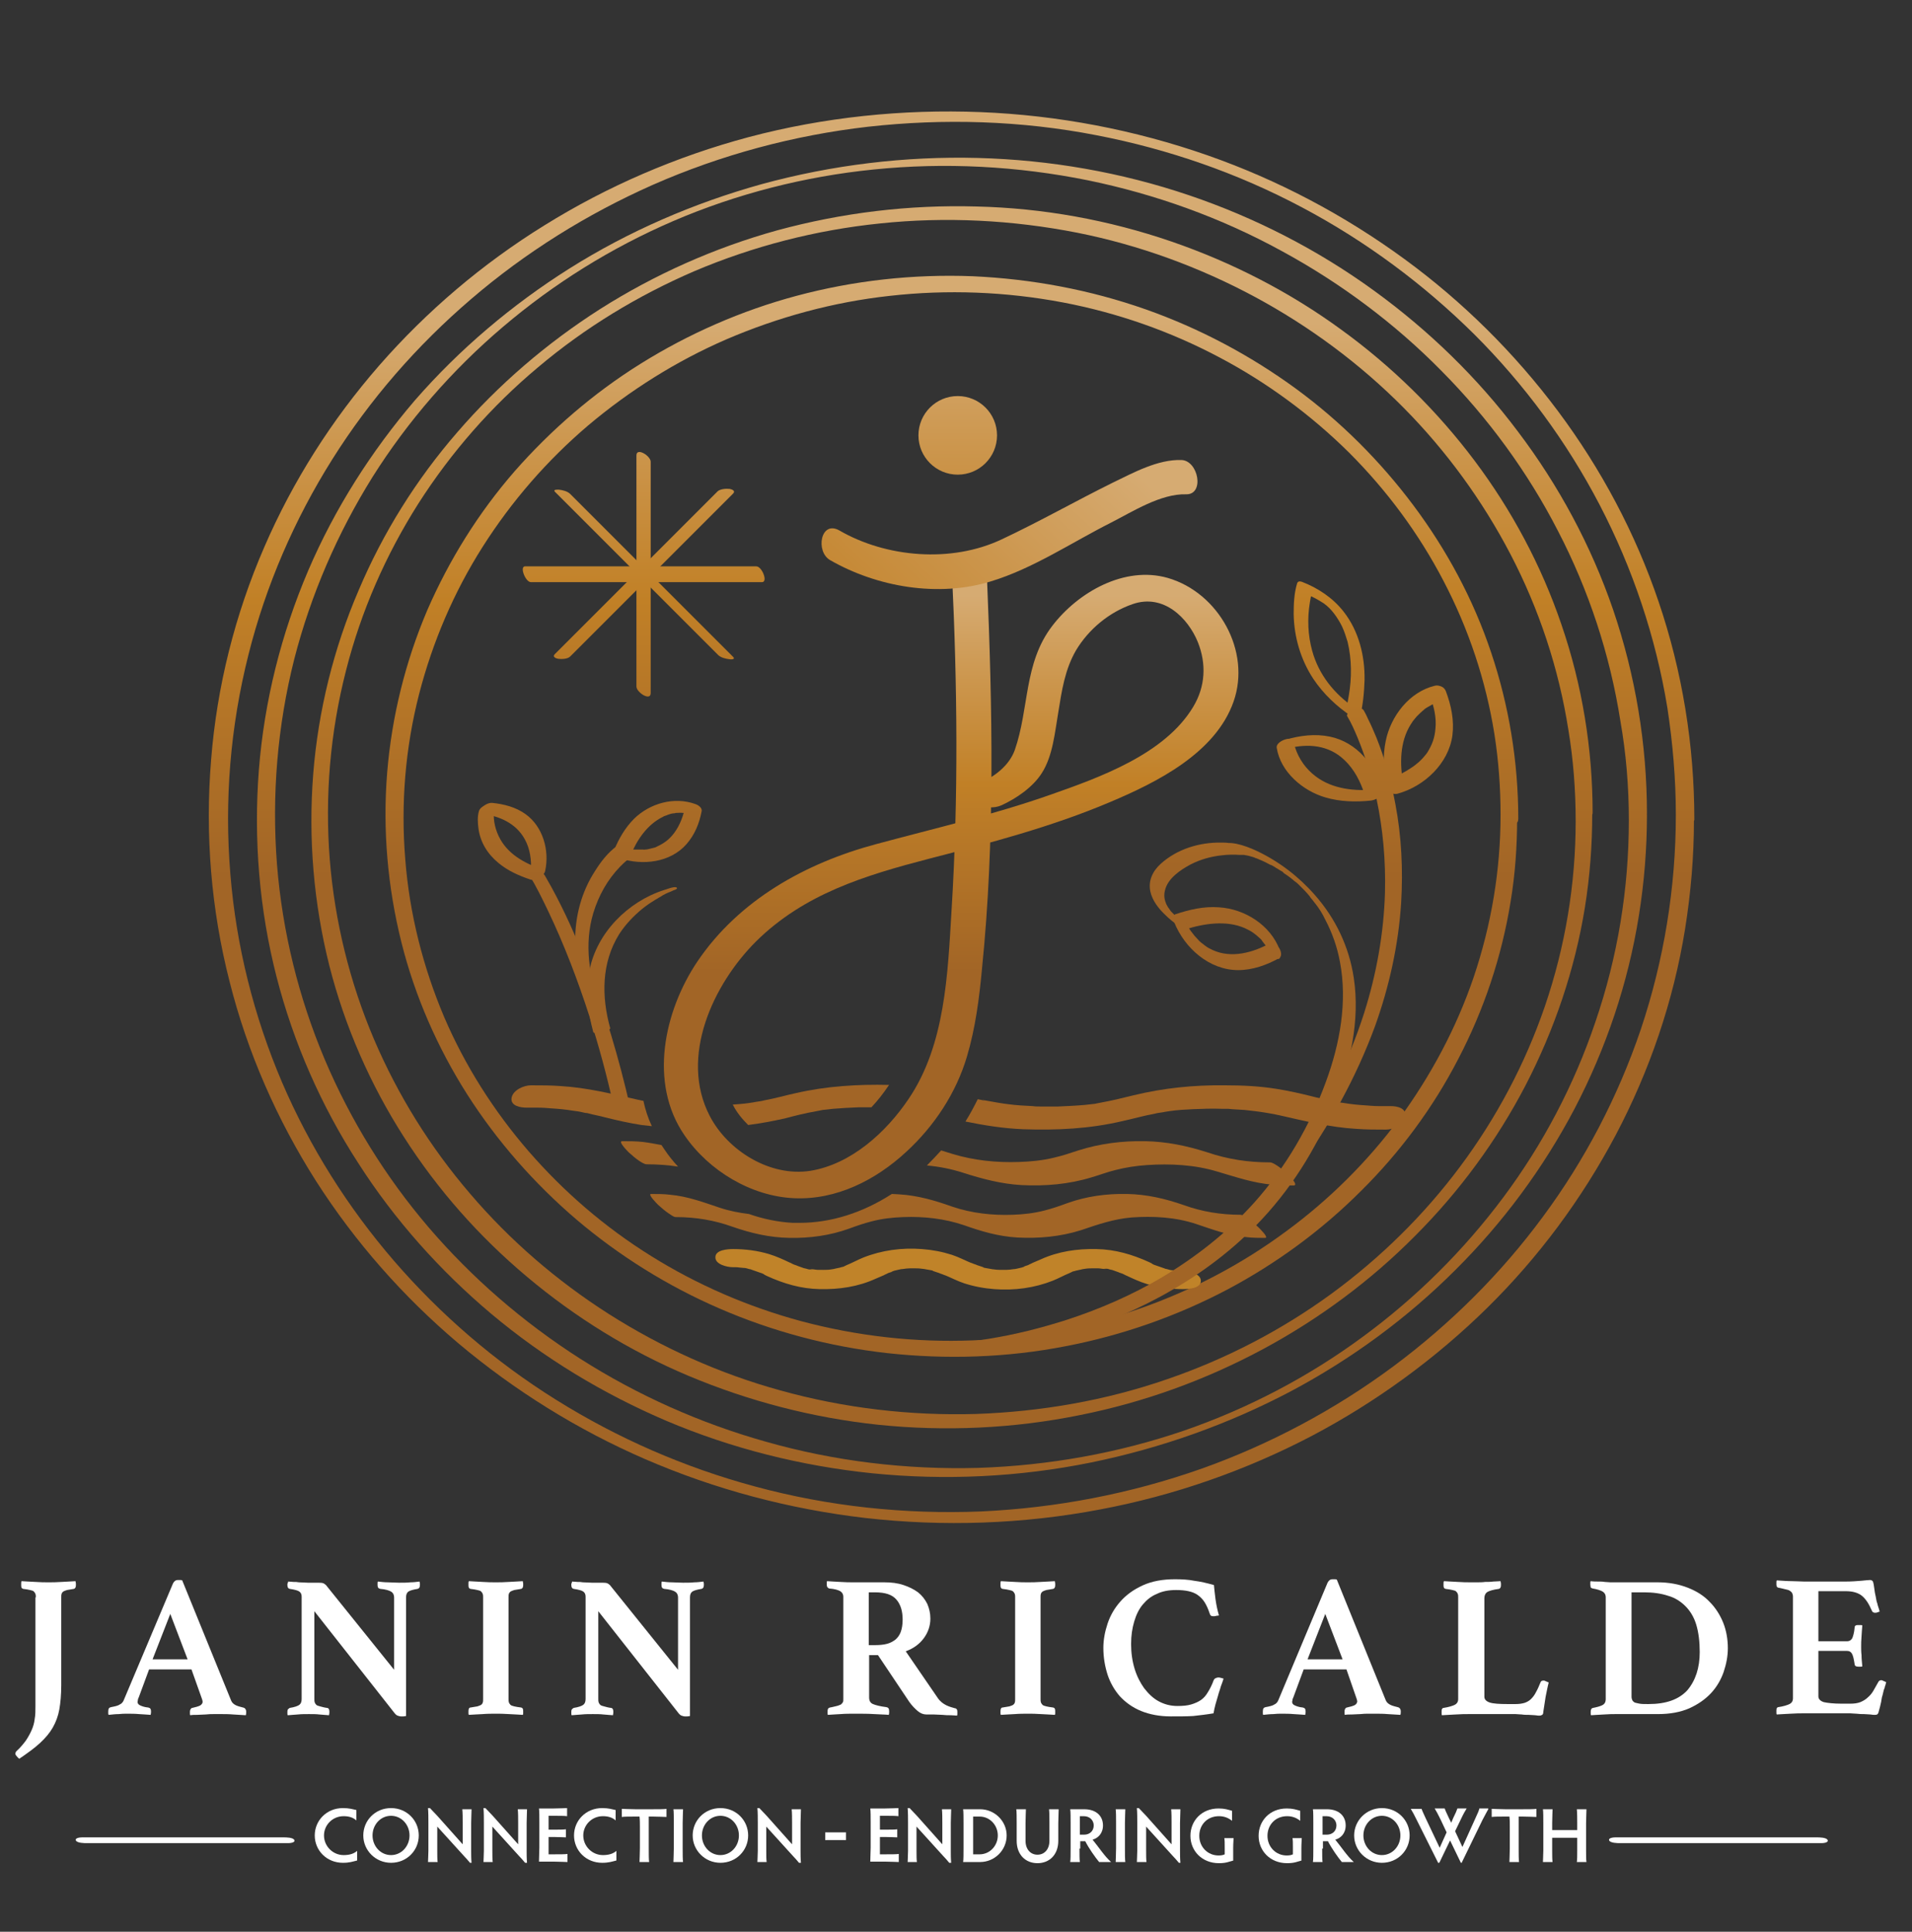 <?xml version="1.0" encoding="utf-8"?>
<!-- Generator: Adobe Illustrator 24.1.0, SVG Export Plug-In . SVG Version: 6.00 Build 0)  -->
<svg version="1.1" id="Layer_1" xmlns="http://www.w3.org/2000/svg" xmlns:xlink="http://www.w3.org/1999/xlink" x="0px" y="0px"
	 viewBox="0 0 496.3 501.4" style="enable-background:new 0 0 496.3 501.4;" xml:space="preserve">
<rect x="0" y="0" width="496.3" height="501.4" fill="#333333" stroke="none"/>
<style type="text/css">
	.st0{fill:url(#SVGID_1_);}
	.st1{fill:url(#SVGID_2_);}
	.st2{fill:url(#SVGID_3_);}
	.st3{fill:url(#SVGID_4_);}
	.st4{fill:url(#SVGID_5_);}
	.st5{fill:url(#SVGID_6_);}
	.st6{fill:url(#SVGID_7_);}
	.st7{fill:url(#SVGID_8_);}
	.st8{fill:url(#SVGID_9_);}
	.st9{fill:url(#SVGID_10_);}
	.st10{fill:url(#SVGID_11_);}
	.st11{fill:url(#SVGID_12_);}
	.st12{fill:url(#SVGID_13_);}
	.st13{fill:url(#SVGID_14_);}
	.st14{fill:url(#SVGID_15_);}
	.st15{fill:url(#SVGID_16_);}
	.st16{fill:url(#SVGID_17_);}
	.st17{fill:url(#SVGID_18_);}
	.st18{fill:url(#SVGID_19_);}
	.st19{fill:url(#SVGID_20_);}
	.st20{fill:#FFFFFF;}
	.st21{fill:url(#SVGID_21_);}
	.st22{fill:url(#SVGID_22_);}
	.st23{fill:url(#SVGID_23_);}
	.st24{fill:url(#SVGID_24_);}
	.st25{fill:url(#SVGID_25_);}
	.st26{fill:url(#SVGID_26_);}
	.st27{fill:url(#SVGID_27_);}
	.st28{fill:url(#SVGID_28_);}
	.st29{fill:url(#SVGID_29_);}
	.st30{fill:url(#SVGID_30_);}
</style>
<g>
	<linearGradient id="SVGID_1_" gradientUnits="userSpaceOnUse" x1="247.091" y1="83.663" x2="247.091" y2="227.732">
		<stop  offset="0" style="stop-color:#D6AB72"/>
		<stop  offset="0.226" style="stop-color:#CC964D"/>
		<stop  offset="0.5" style="stop-color:#C18026"/>
		<stop  offset="0.573" style="stop-color:#BC7C27"/>
		<stop  offset="1" style="stop-color:#A26526"/>
	</linearGradient>
	<path class="st0" d="M435,211.5c0,18.9-3.1,37.8-9.1,55.7c-5.9,17.4-14.5,33.9-25.4,48.6c-10.9,14.8-24.1,27.9-38.9,38.9
		c-15.1,11.2-32,20.2-49.7,26.5c-18.4,6.5-37.7,10.2-57.2,11.1c-19.8,0.8-39.7-1.3-58.8-6.5c-18.2-4.9-35.6-12.5-51.6-22.5
		c-15.7-9.8-29.9-22-42-36c-12-13.9-21.9-29.6-29.1-46.4c-7.3-17.1-11.9-35.4-13.4-54c-1.6-19.1,0-38.4,4.7-57
		c4.5-17.9,11.9-35,21.7-50.6c9.8-15.6,22-29.6,36-41.6c14.2-12.2,30.1-22.1,47.2-29.7c17.7-7.8,36.7-12.9,55.9-15.1
		c19.7-2.2,39.8-1.6,59.3,2.2c18.7,3.6,36.8,9.9,53.5,18.8c16.4,8.7,31.5,19.9,44.7,33c12.9,12.9,23.9,27.8,32.4,44.1
		c8.6,16.5,14.6,34.4,17.6,52.7C434.2,192.9,435,202.2,435,211.5c0,1.9,4.8,2.8,4.8,1.2c0-19.2-3.1-38.4-9.3-56.6
		c-6-17.7-14.9-34.4-26.1-49.4c-11.2-15-24.7-28.4-39.9-39.5c-15.6-11.4-32.8-20.5-51.1-26.9c-18.9-6.6-38.8-10.4-58.9-11.2
		c-20.2-0.8-40.6,1.3-60.2,6.5c-18.7,5-36.6,12.7-53,22.9c-16,9.9-30.5,22.2-42.9,36.4c-12.3,14.1-22.4,30-29.8,47.1
		c-7.6,17.5-12.3,36.2-13.8,55.2c-1.6,19.3,0,38.9,4.8,57.6c4.6,18.3,12.3,35.8,22.4,51.7c10.1,15.8,22.6,30,36.9,42.1
		c14.6,12.3,31,22.5,48.5,30.1c18.2,7.9,37.5,13,57.2,15.3c20.3,2.3,40.9,1.6,60.9-2.2c19.2-3.6,37.8-10.1,55-19.1
		c16.7-8.8,32.2-20.1,45.6-33.3c13.3-13.1,24.5-28.2,33.3-44.8c8.8-16.7,15-34.8,18-53.5c1.5-9.4,2.3-18.8,2.3-28.3
		C439.8,210.8,435,209.9,435,211.5z"/>
	<linearGradient id="SVGID_2_" gradientUnits="userSpaceOnUse" x1="247.099" y1="83.663" x2="247.099" y2="227.732">
		<stop  offset="0" style="stop-color:#D6AB72"/>
		<stop  offset="0.226" style="stop-color:#CC964D"/>
		<stop  offset="0.5" style="stop-color:#C18026"/>
		<stop  offset="0.573" style="stop-color:#BC7C27"/>
		<stop  offset="1" style="stop-color:#A26526"/>
	</linearGradient>
	<path class="st1" d="M422.8,212.9c0,17.8-2.9,35.5-8.7,52.4c-5.5,16.3-13.6,31.7-23.9,45.5c-10.3,13.8-22.6,26-36.5,36.2
		c-14.1,10.4-29.8,18.6-46.3,24.3c-17.2,5.9-35.3,9.1-53.5,9.7c-18.6,0.5-37.2-1.7-55.1-6.8c-17.1-4.8-33.4-12.1-48.3-21.6
		c-14.7-9.4-28-20.9-39.3-34.1c-11.1-13-20.2-27.7-26.9-43.5c-6.8-16.1-11-33.2-12.4-50.6c-1.4-17.9,0.1-36,4.5-53.4
		c4.3-16.7,11.2-32.6,20.3-47.2c9.2-14.6,20.7-27.8,33.9-39c13.3-11.3,28.1-20.5,44.1-27.4c16.5-7.1,34.2-11.6,52-13.4
		c18.6-1.9,37.4-0.9,55.7,2.8c17.5,3.6,34.5,9.7,50.2,18.3c15.3,8.3,29.4,18.8,41.6,31.2c12.1,12.2,22.4,26.3,30.2,41.5
		c8,15.4,13.5,32.1,16.2,49.3C422.1,195.6,422.8,204.2,422.8,212.9c0,0.6,4.7-0.2,4.7-1.7c0-18-3-36-8.8-53
		C413,141.6,404.6,126,394,112c-10.5-14-23.2-26.3-37.4-36.6c-14.6-10.6-30.8-18.9-47.9-24.7c-17.7-6-36.2-9.2-54.8-9.7
		c-18.9-0.5-37.9,1.8-56.2,6.8c-17.6,4.9-34.5,12.2-49.9,21.9c-14.9,9.4-28.5,20.9-40.1,34.2C96.4,117.1,86.9,132,80,148.1
		c-7,16.4-11.4,33.9-12.8,51.7c-1.4,18,0.1,36.3,4.6,53.8c4.4,17.1,11.6,33.5,21.2,48.3c9.4,14.7,21.2,27.9,34.5,39.1
		c13.7,11.5,29.1,20.8,45.5,27.8c17,7.2,35,11.7,53.4,13.6c18.9,1.9,38.1,1,56.8-2.8c18.1-3.7,35.6-9.9,51.9-18.5
		c15.6-8.3,30.1-18.9,42.6-31.4c12.4-12.3,22.9-26.5,31-41.9c8.2-15.7,13.9-32.6,16.7-50.1c1.4-8.7,2.1-17.5,2.1-26.2
		C427.5,210.6,422.8,211.5,422.8,212.9z"/>
	<linearGradient id="SVGID_3_" gradientUnits="userSpaceOnUse" x1="247.102" y1="83.663" x2="247.102" y2="227.732">
		<stop  offset="0" style="stop-color:#D6AB72"/>
		<stop  offset="0.226" style="stop-color:#CC964D"/>
		<stop  offset="0.5" style="stop-color:#C18026"/>
		<stop  offset="0.573" style="stop-color:#BC7C27"/>
		<stop  offset="1" style="stop-color:#A26526"/>
	</linearGradient>
	<path class="st2" d="M409,213.1c0,16.3-2.7,32.6-8,48.1c-5.1,14.9-12.6,29-22,41.6c-9.4,12.6-20.7,23.7-33.4,33
		c-13,9.5-27.5,17-42.7,22.2c-15.9,5.5-32.6,8.4-49.5,9c-17.1,0.5-34.3-1.5-50.8-6.1c-15.7-4.3-30.8-11.1-44.5-19.8
		c-13.5-8.6-25.7-19.1-36.1-31.3c-10.3-12-18.7-25.5-24.9-40c-6.3-14.8-10.2-30.6-11.5-46.7c-1.3-16.4,0.1-33,4.2-49
		c3.9-15.4,10.3-30,18.8-43.4c8.5-13.3,19-25.3,31.1-35.4c12.2-10.3,25.9-18.6,40.5-24.9c15.3-6.5,31.6-10.7,48.2-12.4
		c17.1-1.8,34.4-0.9,51.2,2.4c16.1,3.2,31.7,8.9,46.2,16.7c14.1,7.6,27.2,17.3,38.5,28.7c11.1,11.2,20.5,24.1,27.8,38.1
		c7.4,14.2,12.5,29.6,15,45.5C408.4,197.2,409,205.2,409,213.1c0,1.8,4.4-0.4,4.4-2.1c0-16.6-2.7-33.2-8.1-48.9
		c-5.2-15.3-12.9-29.7-22.6-42.6c-9.7-12.9-21.4-24.4-34.5-33.9c-13.4-9.8-28.4-17.5-44.1-22.9c-16.3-5.6-33.4-8.7-50.6-9.1
		c-17.5-0.5-34.9,1.6-51.8,6.2c-16.2,4.5-31.7,11.4-45.9,20.4c-13.8,8.8-26.4,19.6-37.1,32c-10.6,12.2-19.3,26.1-25.6,41
		c-6.5,15.1-10.5,31.3-11.8,47.7c-1.3,16.7,0.1,33.5,4.2,49.8c4,15.7,10.6,30.8,19.4,44.5c8.7,13.6,19.5,25.8,31.9,36.2
		c12.6,10.6,26.7,19.3,41.9,25.7c15.7,6.6,32.3,10.9,49.2,12.7c17.4,1.8,35.2,1,52.4-2.5c16.6-3.3,32.6-9.1,47.5-17.1
		c14.5-7.8,27.9-17.7,39.5-29.4c11.5-11.5,21.2-24.7,28.7-39.1c7.5-14.5,12.8-30.1,15.4-46.2c1.3-8.1,1.9-16.2,1.9-24.4
		C413.4,209.2,409,211.4,409,213.1z"/>
	<linearGradient id="SVGID_4_" gradientUnits="userSpaceOnUse" x1="247.095" y1="83.663" x2="247.095" y2="227.732">
		<stop  offset="0" style="stop-color:#D6AB72"/>
		<stop  offset="0.226" style="stop-color:#CC964D"/>
		<stop  offset="0.5" style="stop-color:#C18026"/>
		<stop  offset="0.573" style="stop-color:#BC7C27"/>
		<stop  offset="1" style="stop-color:#A26526"/>
	</linearGradient>
	<path class="st3" d="M389.5,211.5c0,14.4-2.4,28.6-7,42.2c-4.5,13.2-11.1,25.5-19.3,36.7c-8.3,11.2-18.3,21.1-29.5,29.3
		c-11.5,8.5-24.3,15.2-37.7,19.9c-14,4.9-28.6,7.7-43.4,8.3c-15.1,0.6-30.1-1.1-44.7-5c-13.7-3.7-26.9-9.4-38.9-16.9
		c-11.9-7.4-22.6-16.6-31.8-27.2c-9-10.4-16.5-22.2-21.9-34.8c-5.5-13-9-26.8-10.1-40.9c-1.2-14.4,0-29,3.6-43
		c3.5-13.5,9-26.4,16.5-38.2c7.5-11.8,16.7-22.4,27.4-31.5c10.8-9.1,22.9-16.7,35.8-22.3c13.5-5.8,27.8-9.7,42.4-11.3
		c15-1.7,30.2-1.1,45,1.7c14.2,2.7,27.9,7.5,40.7,14.3c12.3,6.5,23.7,14.9,33.6,24.7c9.8,9.8,18.1,21,24.5,33.3
		c6.5,12.4,11,25.9,13.2,39.7C389,197.5,389.5,204.5,389.5,211.5c0,2.3,4.6,3.9,4.6,1c0-14.7-2.4-29.4-7.1-43.3
		c-4.6-13.7-11.5-26.5-20.1-38c-8.6-11.5-18.9-21.8-30.5-30.3c-11.9-8.7-25.1-15.7-39-20.6c-14.5-5.1-29.6-7.9-44.9-8.6
		c-15.4-0.6-30.9,1.1-45.8,5.1c-14.2,3.8-27.9,9.8-40.4,17.6c-12.2,7.6-23.2,17.1-32.7,27.9c-9.4,10.8-17,23-22.7,36.1
		c-5.7,13.4-9.2,27.6-10.4,42.1c-1.2,14.8,0.1,29.7,3.7,44.1c3.5,14,9.4,27.4,17.1,39.5c7.8,12.2,17.4,23.1,28.4,32.5
		c11.1,9.4,23.6,17.2,37,23c13.8,6,28.5,9.9,43.5,11.6c15.5,1.7,31.2,1.2,46.5-1.8c14.6-2.8,28.8-7.8,41.9-14.7
		c12.8-6.8,24.5-15.4,34.7-25.6c10.1-10,18.7-21.6,25.2-34.2c6.7-12.8,11.3-26.6,13.6-40.8c1.2-7.2,1.7-14.4,1.7-21.7
		C394.1,210.2,389.5,208.7,389.5,211.5z"/>
	<linearGradient id="SVGID_5_" gradientUnits="userSpaceOnUse" x1="167.093" y1="83.663" x2="167.093" y2="227.732">
		<stop  offset="0" style="stop-color:#D6AB72"/>
		<stop  offset="0.226" style="stop-color:#CC964D"/>
		<stop  offset="0.5" style="stop-color:#C18026"/>
		<stop  offset="0.573" style="stop-color:#BC7C27"/>
		<stop  offset="1" style="stop-color:#A26526"/>
	</linearGradient>
	<path class="st4" d="M165.2,118.2c0,6.8,0,13.5,0,20.3c0,10.8,0,21.5,0,32.3c0,2.5,0,4.9,0,7.4c0,1.5,3.7,3.9,3.7,1.7
		c0-6.8,0-13.5,0-20.3c0-10.8,0-21.5,0-32.3c0-2.5,0-4.9,0-7.4C169,118.4,165.2,116,165.2,118.2L165.2,118.2z"/>
	<linearGradient id="SVGID_6_" gradientUnits="userSpaceOnUse" x1="167.093" y1="83.663" x2="167.093" y2="227.732">
		<stop  offset="0" style="stop-color:#D6AB72"/>
		<stop  offset="0.226" style="stop-color:#CC964D"/>
		<stop  offset="0.5" style="stop-color:#C18026"/>
		<stop  offset="0.573" style="stop-color:#BC7C27"/>
		<stop  offset="1" style="stop-color:#A26526"/>
	</linearGradient>
	<path class="st5" d="M186.3,127.5c-4.8,4.8-9.6,9.6-14.3,14.3c-7.6,7.6-15.2,15.2-22.8,22.8c-1.7,1.7-3.5,3.5-5.2,5.2
		c-0.7,0.7,0.3,1.1,0.9,1.2c0.8,0.1,2.4,0.1,3.1-0.6c4.8-4.8,9.6-9.6,14.3-14.3c7.6-7.6,15.2-15.2,22.8-22.8
		c1.7-1.7,3.5-3.5,5.2-5.2c0.7-0.7-0.3-1.1-0.9-1.2C188.5,126.8,187,126.9,186.3,127.5L186.3,127.5z"/>
	<linearGradient id="SVGID_7_" gradientUnits="userSpaceOnUse" x1="167.093" y1="83.663" x2="167.093" y2="227.732">
		<stop  offset="0" style="stop-color:#D6AB72"/>
		<stop  offset="0.226" style="stop-color:#CC964D"/>
		<stop  offset="0.5" style="stop-color:#C18026"/>
		<stop  offset="0.573" style="stop-color:#BC7C27"/>
		<stop  offset="1" style="stop-color:#A26526"/>
	</linearGradient>
	<path class="st6" d="M196.3,147c-6.8,0-13.5,0-20.3,0c-10.8,0-21.5,0-32.3,0c-2.5,0-4.9,0-7.4,0c-1.5,0,0.1,4.1,1.5,4.1
		c6.8,0,13.5,0,20.3,0c10.8,0,21.5,0,32.3,0c2.5,0,4.9,0,7.4,0C199.4,151.1,197.8,147,196.3,147L196.3,147z"/>
	<linearGradient id="SVGID_8_" gradientUnits="userSpaceOnUse" x1="167.093" y1="83.663" x2="167.093" y2="227.732">
		<stop  offset="0" style="stop-color:#D6AB72"/>
		<stop  offset="0.226" style="stop-color:#CC964D"/>
		<stop  offset="0.5" style="stop-color:#C18026"/>
		<stop  offset="0.573" style="stop-color:#BC7C27"/>
		<stop  offset="1" style="stop-color:#A26526"/>
	</linearGradient>
	<path class="st7" d="M190.3,170.5c-4.8-4.8-9.6-9.6-14.3-14.3c-7.6-7.6-15.2-15.2-22.8-22.8c-1.7-1.7-3.5-3.5-5.2-5.2
		c-0.7-0.7-2-1-2.9-1.1c-0.4,0-1.7-0.1-1,0.6c4.8,4.8,9.6,9.6,14.3,14.3c7.6,7.6,15.2,15.2,22.8,22.8c1.7,1.7,3.5,3.5,5.2,5.2
		c0.7,0.7,2,1,2.9,1.1C189.7,171.2,191,171.2,190.3,170.5L190.3,170.5z"/>
	<linearGradient id="SVGID_9_" gradientUnits="userSpaceOnUse" x1="150.485" y1="83.663" x2="150.485" y2="227.732">
		<stop  offset="0" style="stop-color:#D6AB72"/>
		<stop  offset="0.226" style="stop-color:#CC964D"/>
		<stop  offset="0.5" style="stop-color:#C18026"/>
		<stop  offset="0.573" style="stop-color:#BC7C27"/>
		<stop  offset="1" style="stop-color:#A26526"/>
	</linearGradient>
	<path class="st8" d="M137.4,227.2c1.9,3,3.4,6.2,4.9,9.3c4.2,8.8,7.7,18,10.7,27.3c2.4,7.6,4.5,15.2,6.2,23
		c0.4,1.6,4.8,2.5,4.4,0.7c-2.9-12.7-6.6-25.3-11.4-37.4c-2.6-6.8-5.6-13.5-9.1-19.9c-0.6-1-1.1-2-1.7-3c-0.6-0.9-1.8-1.4-2.8-1.4
		C138,225.8,136.8,226.3,137.4,227.2L137.4,227.2z"/>
	<linearGradient id="SVGID_10_" gradientUnits="userSpaceOnUse" x1="156.278" y1="83.663" x2="156.278" y2="227.732">
		<stop  offset="0" style="stop-color:#D6AB72"/>
		<stop  offset="0.226" style="stop-color:#CC964D"/>
		<stop  offset="0.5" style="stop-color:#C18026"/>
		<stop  offset="0.573" style="stop-color:#BC7C27"/>
		<stop  offset="1" style="stop-color:#A26526"/>
	</linearGradient>
	<path class="st9" d="M155.8,261.2c-2.9-7.7-4.2-16.2-1.8-24.2c1.4-4.6,3.7-8.7,7-12.1c0.6-0.6,1.3-1.3,2-1.8
		c1.4-1.1-1.4-4.6-2.9-3.5c-2.3,1.7-4.1,4-5.6,6.4c-3.6,5.5-5.3,12-5.2,18.6c0.1,5.6,1.4,11.1,3.4,16.4c0.3,0.9,1.3,2,2.4,2.1
		C156,263,156.1,262,155.8,261.2L155.8,261.2z"/>
	<linearGradient id="SVGID_11_" gradientUnits="userSpaceOnUse" x1="164.117" y1="83.663" x2="164.117" y2="227.732">
		<stop  offset="0" style="stop-color:#D6AB72"/>
		<stop  offset="0.226" style="stop-color:#CC964D"/>
		<stop  offset="0.5" style="stop-color:#C18026"/>
		<stop  offset="0.573" style="stop-color:#BC7C27"/>
		<stop  offset="1" style="stop-color:#A26526"/>
	</linearGradient>
	<path class="st10" d="M172.4,231c-9.4,3-17.5,11.1-19.4,20.9c-1.1,5.3-0.4,10.8,1,16c0.2,0.7,4.6-0.5,4.4-1
		c-2.3-8.2-2.3-17,2.3-24.4c1.6-2.5,3.7-4.7,6-6.6c1-0.8,2-1.5,3-2.1c0.4-0.3,0.9-0.5,1.3-0.8c0.2-0.1,0.4-0.2,0.7-0.4
		c0.1-0.1,0.2-0.1,0.3-0.2c0.2-0.1-0.2,0.1,0.2-0.1c0.7-0.4,1.4-0.7,2.2-1c-0.7,0.3,0.2-0.1,0.4-0.2c0.4-0.1,1.4-0.5,0.7-0.8
		C174.8,230.1,173.1,230.8,172.4,231L172.4,231z"/>
	<g>
		<radialGradient id="SVGID_12_" cx="215.204" cy="83.663" r="144.07" gradientUnits="userSpaceOnUse">
			<stop  offset="0.18" style="stop-color:#F4E8D9"/>
			<stop  offset="0.59" style="stop-color:#EDD089"/>
			<stop  offset="1" style="stop-color:#C08329"/>
		</radialGradient>
		<path class="st11" d="M190.1,328.9c0.6,0,1.3,0,1.9,0.1c0.4,0,0.7,0.1,1.1,0.1c0.9,0.1-0.1,0-0.2,0c0.4-0.1,1.2,0.2,1.6,0.3
			c0.2,0,0.5,0.1,0.7,0.2c0.9,0.2-0.8-0.3,0,0c0.8,0.3,1.5,0.5,2.3,0.8c0.4,0.1,0.7,0.3,1.1,0.5c0.8,0.3-0.8-0.4-0.1,0
			c0.2,0.1,0.4,0.2,0.6,0.3c4.4,2,8.8,3.3,13.7,3.4c5,0.1,9.9-0.6,14.5-2.7c0.7-0.3,1.4-0.6,2.1-0.9c0.3-0.2,0.7-0.3,1-0.5
			c0.1-0.1,1.3-0.4,1.3-0.5c-0.1,0.2-0.8,0.3-0.1,0c0.2-0.1,0.4-0.1,0.6-0.2c0.4-0.1,0.9-0.2,1.3-0.3c0.2,0,1.2-0.3,0.1,0
			c0.2-0.1,0.4-0.1,0.6-0.1c0.7-0.1,1.4-0.2,2-0.2c0,0,1.2,0,0.5,0c-0.7,0,0.6,0,0.6,0c0.6,0,1.3,0,1.9,0.1c0.3,0,0.6,0.1,0.9,0.1
			c0.7,0.1-1.1-0.2-0.1,0c0.6,0.1,1.2,0.2,1.7,0.3c0.1,0,1,0.2,0.3,0.1c-0.7-0.2,0.1,0,0.2,0.1c0.4,0.1,0.8,0.3,1.2,0.4
			c0.4,0.1,0.7,0.3,1.1,0.4c0.3,0.1,1.7,0.7,0.6,0.2c1.7,0.7,3.4,1.6,5.2,2.2c2.5,0.8,5.1,1.3,7.8,1.5c5.2,0.4,10.4-0.3,15.2-2.2
			c1.5-0.6,2.9-1.4,4.4-2c0.1-0.1,0.3-0.1,0.4-0.2c0.7-0.3,0.1-0.2,0,0c0.1-0.2,1.1-0.3,1.2-0.4c0.4-0.1,0.9-0.2,1.4-0.3
			c0.7-0.2-0.1,0-0.2,0c0.4-0.1,0.9-0.1,1.3-0.2c0.6-0.1,1.3-0.1,1.9-0.1c0.8-0.1-1.1,0,0.2,0c0.4,0,0.8,0,1.2,0
			c0.6,0,1.5,0.3,2.1,0.1c-0.2,0-0.4,0-0.6-0.1c0.2,0,0.4,0.1,0.6,0.1c0.3,0,0.6,0.1,0.9,0.2c0.3,0.1,0.6,0.1,0.8,0.2
			c0.8,0.2-0.9-0.3,0,0c0.5,0.2,0.9,0.3,1.4,0.5c0.4,0.2,0.9,0.3,1.3,0.5c0.1,0.1,0.3,0.1,0.4,0.2c0.1,0.1,0.3,0.1,0.4,0.2
			c-0.5-0.2-0.7-0.3-0.4-0.2c1.9,0.9,3.8,1.8,5.8,2.4c3,0.9,6.2,1.3,9.3,1.3c1.4,0,4.6-0.2,4.6-2.1c0.1-1.9-3.1-2.6-4.4-2.6
			c-0.6,0-1.3,0-1.9-0.1c-0.4,0-0.7-0.1-1.1-0.1c-0.9-0.1,0.1,0,0.2,0c-0.4,0.1-1.2-0.2-1.6-0.3c-0.2,0-0.5-0.1-0.7-0.2
			c-0.9-0.2,0.8,0.3,0,0c-0.8-0.3-1.5-0.5-2.3-0.8c-0.4-0.1-0.7-0.3-1.1-0.5c-0.8-0.3,0.8,0.4,0.1,0c-0.2-0.1-0.4-0.2-0.6-0.3
			c-4.4-2-8.8-3.3-13.7-3.4c-5-0.1-9.9,0.6-14.5,2.7c-0.7,0.3-1.4,0.6-2.1,0.9c-0.3,0.2-0.7,0.3-1,0.5c-0.1,0.1-1.3,0.4-1.3,0.5
			c0.1-0.2,0.8-0.3,0.1,0c-0.2,0.1-0.4,0.1-0.6,0.2c-0.4,0.1-0.9,0.2-1.3,0.3c-0.2,0-1.2,0.3-0.1,0c-0.2,0.1-0.4,0.1-0.6,0.1
			c-0.7,0.1-1.4,0.2-2,0.2c0,0-1.2,0-0.5,0c0.7,0-0.6,0-0.6,0c-0.6,0-1.3,0-1.9-0.1c-0.3,0-0.6-0.1-0.9-0.1c-0.7-0.1,1.1,0.2,0.1,0
			c-0.6-0.1-1.2-0.2-1.7-0.3c-0.1,0-1-0.2-0.3-0.1c0.7,0.2-0.1,0-0.2-0.1c-0.4-0.1-0.8-0.3-1.2-0.4c-0.4-0.1-0.7-0.3-1.1-0.4
			c-0.3-0.1-1.7-0.7-0.6-0.2c-1.7-0.7-3.4-1.6-5.2-2.2c-2.5-0.8-5.1-1.3-7.8-1.5c-5.2-0.4-10.4,0.3-15.2,2.2c-1.5,0.6-2.9,1.4-4.4,2
			c-0.1,0.1-0.3,0.1-0.4,0.2c-0.7,0.3-0.1,0.2,0,0c-0.1,0.2-1.1,0.3-1.2,0.4c-0.4,0.1-0.9,0.2-1.4,0.3c-0.7,0.2,0.1,0,0.2,0
			c-0.4,0.1-0.9,0.1-1.3,0.2c-0.6,0.1-1.3,0.1-1.9,0.1c-0.8,0.1,1.1,0-0.2,0c-0.4,0-0.8,0-1.2,0c-0.6,0-1.5-0.3-2.1-0.1
			c0.2,0,0.4,0,0.6,0.1c-0.2,0-0.4-0.1-0.6-0.1c-0.3,0-0.6-0.1-0.9-0.2c-0.3-0.1-0.6-0.1-0.8-0.2c-0.8-0.2,0.9,0.3,0,0
			c-0.5-0.2-0.9-0.3-1.4-0.5c-0.4-0.2-0.9-0.3-1.3-0.5c-0.1-0.1-0.3-0.1-0.4-0.2c-0.1-0.1-0.3-0.1-0.4-0.2c0.5,0.2,0.7,0.3,0.4,0.2
			c-1.9-0.9-3.8-1.8-5.8-2.4c-3-0.9-6.2-1.3-9.3-1.3c-1.4,0-4.6,0.2-4.6,2.1C185.6,328.2,188.8,328.9,190.1,328.9L190.1,328.9z"/>
	</g>
	<linearGradient id="SVGID_13_" gradientUnits="userSpaceOnUse" x1="298.686" y1="83.663" x2="298.686" y2="227.732">
		<stop  offset="0" style="stop-color:#D6AB72"/>
		<stop  offset="0.226" style="stop-color:#CC964D"/>
		<stop  offset="0.5" style="stop-color:#C18026"/>
		<stop  offset="0.573" style="stop-color:#BC7C27"/>
		<stop  offset="1" style="stop-color:#A26526"/>
	</linearGradient>
	<path class="st12" d="M248.6,351.9c2.6-0.1,5.2-0.5,7.8-0.8c6.5-0.9,13-2.3,19.3-4.2c8.7-2.5,17.2-5.9,25.2-10.2
		c9.3-5,17.9-11.2,25.2-18.7c8.7-8.9,15.5-19.6,20.1-31.1c4.2-10.4,6.9-21.9,5.2-33.1c-1.2-8-4.7-15.4-10.1-21.5
		c-4.1-4.7-9.3-8.7-15-11.4c-1.7-0.8-3.5-1.5-5.4-1.9c-0.6-0.1-1.2-0.2-1.8-0.2c-0.5,0,0.3,0.1-0.2,0c-0.6-0.1-1.3-0.1-1.9-0.1
		c-5.7-0.1-11.5,1.7-15.7,5.5c-2.1,1.9-3.3,4.4-2.7,7.2c0.5,2.3,2.1,4.4,3.8,6c1.1,1.1,2.3,2.1,3.6,2.9c0.5,0.3,1.4,0.7,1.3-0.2
		c-0.2-0.9-1.4-1.8-2.1-2.3c-0.1-0.1,0.6,0.4,0.2,0.1c-0.2-0.2-0.4-0.3-0.6-0.5c-0.2-0.2,0.2,0.2,0.2,0.2c-0.1-0.1-0.2-0.1-0.2-0.2
		c-0.1-0.1-0.3-0.3-0.4-0.4c-0.4-0.4,0.1,0.1-0.2-0.2c-0.2-0.2-0.4-0.4-0.5-0.6c0.2,0.2-0.2-0.2-0.2-0.3c-0.1-0.2-0.2-0.2-0.3-0.4
		c-0.2-0.4-0.5-0.8-0.6-1.2c-0.4-1-0.5-2.1-0.2-3.2c0.7-3.1,4-5.3,6.6-6.7c2.5-1.3,5.3-2.1,8.2-2.4c1.5-0.2,3.3-0.2,4.6-0.1
		c0.2,0,0.5,0,0.7,0c0.1,0,0.2,0,0.3,0c0.4,0-0.1,0,0.1,0c0.6,0.1,1.2,0.2,1.8,0.4c0.4,0.1,0.8,0.2,1.2,0.4
		c-0.4-0.1,0.2,0.1,0.3,0.1c0.2,0.1,0.5,0.2,0.7,0.3c1,0.4,2,0.9,2.9,1.4c0.3,0.1-0.3-0.2,0.1,0c0.1,0.1,0.3,0.1,0.4,0.2
		c0.3,0.2,0.6,0.3,0.8,0.5c0.6,0.3,1.1,0.7,1.7,1c0.1,0.1,0.3,0.2,0.4,0.3c0.2,0.1-0.2-0.1-0.2-0.1c0.1,0.1,0.2,0.1,0.2,0.2
		c0.3,0.2,0.6,0.4,0.9,0.6c0.6,0.4,1.2,0.9,1.7,1.3c-0.5-0.4,0.3,0.3,0.5,0.4c0.3,0.2,0.6,0.5,0.8,0.7c0.3,0.3,0.5,0.5,0.8,0.8
		c-0.3-0.3-0.1-0.1,0.1,0.1c0.2,0.2,0.3,0.3,0.5,0.5c0.6,0.6,1.1,1.2,1.6,1.8c-0.3-0.3,0,0.1,0.1,0.2c0.1,0.2,0.3,0.3,0.4,0.5
		c0.3,0.3,0.5,0.7,0.8,1c1,1.3,1.8,2.5,2.6,4.2c1.8,3.4,3.1,7.1,3.8,10.9c2,10.4,0,21.3-3.6,31.1c-4.2,11.5-10.4,22.2-18.6,31.4
		c-6.9,7.7-15.2,14.2-24.1,19.5c-7.8,4.6-16.1,8.2-24.7,11c-6.6,2.1-13.3,3.8-20.2,4.9c-3.5,0.6-7,1.1-10.5,1.3c-0.2,0-0.3,0-0.5,0
		c-0.8,0,0.4,1.6,0.6,1.7C246.7,351,247.7,351.9,248.6,351.9L248.6,351.9z"/>
	<linearGradient id="SVGID_14_" gradientUnits="userSpaceOnUse" x1="348.227" y1="83.663" x2="348.227" y2="227.732">
		<stop  offset="0" style="stop-color:#D6AB72"/>
		<stop  offset="0.226" style="stop-color:#CC964D"/>
		<stop  offset="0.5" style="stop-color:#C18026"/>
		<stop  offset="0.573" style="stop-color:#BC7C27"/>
		<stop  offset="1" style="stop-color:#A26526"/>
	</linearGradient>
	<path class="st13" d="M349.7,185.9c1.1,1.8,1.9,3.7,2.7,5.6c2.1,5.1,3.7,10.4,4.9,15.8c1.7,8,2.4,16.1,2.2,24.3
		c-0.3,10.6-2.2,21.2-5.4,31.3c-4.1,12.9-10.4,25.1-18,36.4c-1.1,1.6-2.2,3.2-3.3,4.7c-0.6,0.8,0.7,1,1.2,1c1-0.1,2.2-0.6,2.8-1.4
		c8.3-11.4,15.2-23.9,20.1-37.2c3.7-10.3,6.1-21.1,6.8-32.1c0.5-8.6,0.1-17.2-1.5-25.6c-1.1-5.9-2.7-11.7-4.9-17.2
		c-0.7-1.7-1.4-3.3-2.2-4.9c-0.3-0.7-0.7-1.5-1.1-2.2c0,0,0-0.1-0.1-0.1C353.2,183,349.1,184.8,349.7,185.9L349.7,185.9z"/>
	<linearGradient id="SVGID_15_" gradientUnits="userSpaceOnUse" x1="344.961" y1="83.663" x2="344.961" y2="227.732">
		<stop  offset="0" style="stop-color:#D6AB72"/>
		<stop  offset="0.226" style="stop-color:#CC964D"/>
		<stop  offset="0.5" style="stop-color:#C18026"/>
		<stop  offset="0.573" style="stop-color:#BC7C27"/>
		<stop  offset="1" style="stop-color:#A26526"/>
	</linearGradient>
	<path class="st14" d="M336.7,151.4c-0.8,2.6-0.9,5.4-0.9,8c0.1,5.9,1.8,11.8,5.1,16.8c2.6,3.9,6.1,7.2,10,9.8
		c0.5,0.3,1.8,1,2.1,0.1c0.8-3.1,1.1-6.4,1.2-9.6c0.1-6.3-1.5-12.7-5.4-17.7c-2.8-3.6-6.7-6.2-10.9-7.8c-0.9-0.3-1.3,0.4-1.1,1.1
		c0.4,1,1.4,1.8,2.4,2.2c1.6,0.6,3,1.4,4.4,2.3c1.1,0.8,1.9,1.6,2.8,2.8c0.6,0.8,1.5,2.2,2,3.3c0.6,1.3,1,2.6,1.4,3.9
		c1.1,4.6,1.1,9.4,0.3,14c-0.2,1-0.3,2-0.6,3c0.7,0,1.4,0.1,2.1,0.1c-5.3-3.6-9.3-8.6-11-14.8c-1.1-4-1.3-8.3-0.6-12.5
		c0.1-0.8,0.3-1.7,0.5-2.4C340.7,152.5,337.2,149.8,336.7,151.4z"/>
	<linearGradient id="SVGID_16_" gradientUnits="userSpaceOnUse" x1="318.466" y1="83.663" x2="318.466" y2="227.732">
		<stop  offset="0" style="stop-color:#D6AB72"/>
		<stop  offset="0.226" style="stop-color:#CC964D"/>
		<stop  offset="0.5" style="stop-color:#C18026"/>
		<stop  offset="0.573" style="stop-color:#BC7C27"/>
		<stop  offset="1" style="stop-color:#A26526"/>
	</linearGradient>
	<path class="st15" d="M332.2,246.6c-2.4-6.5-9.1-10.7-15.8-11.1c-3.9-0.3-7.7,0.6-11.3,1.8c-0.7,0.2-0.5,1.6-0.3,2.1
		c2.7,6.7,9.1,12.4,16.6,12.4c3.7,0,7.4-1.3,10.6-3.1c1.6-0.9-0.7-4.8-2.3-3.9c-4.5,2.5-10.1,4-14.9,1.8c-0.4-0.2-0.8-0.4-1.2-0.6
		c-0.5-0.3-0.7-0.5-1-0.7c-0.3-0.3-0.7-0.5-1-0.8c-0.2-0.2-0.4-0.3-0.5-0.5c-0.1-0.1-0.2-0.2-0.2-0.2c0.1,0.1,0.2,0.2,0,0
		c-0.6-0.6-1.1-1.2-1.6-1.9c-0.2-0.2-0.3-0.4,0,0c-0.1-0.1-0.2-0.3-0.3-0.4c-0.2-0.3-0.4-0.6-0.5-0.8c-0.2-0.3-0.3-0.5-0.4-0.8
		c-0.1-0.1-0.4-0.8-0.2-0.4c0.2,0.4-0.1-0.1-0.1-0.3c-0.1,0.7-0.2,1.4-0.3,2.1c4.9-1.6,10.8-2.5,15.6-0.4c1.8,0.8,2.7,1.5,4.1,2.8
		c0.3,0.3-0.3-0.3,0.1,0.1c0.1,0.1,0.2,0.2,0.3,0.4c0.2,0.3,0.4,0.5,0.6,0.8c0.1,0.1,0.2,0.2,0.3,0.4c0.3,0.4-0.1-0.1,0-0.1
		c0.1,0.2,0.3,0.5,0.5,0.7c0.1,0.2,0.2,0.4,0.4,0.6c0.1,0.1,0.1,0.2,0.2,0.3c0.1,0.2-0.3-0.7-0.1-0.3c0.1,0.1,0.1,0.3,0.2,0.4
		c0.3,0.8,1.2,2.1,2.2,1.9C332.6,248.7,332.4,247.3,332.2,246.6z"/>
	<linearGradient id="SVGID_17_" gradientUnits="userSpaceOnUse" x1="344.951" y1="83.663" x2="344.951" y2="227.732">
		<stop  offset="0" style="stop-color:#D6AB72"/>
		<stop  offset="0.226" style="stop-color:#CC964D"/>
		<stop  offset="0.5" style="stop-color:#C18026"/>
		<stop  offset="0.573" style="stop-color:#BC7C27"/>
		<stop  offset="1" style="stop-color:#A26526"/>
	</linearGradient>
	<path class="st16" d="M331.4,194.1c1,6.3,6.8,11.2,12.7,12.9c3.8,1.1,7.8,1.2,11.7,0.8c1-0.1,3-0.9,2.8-2.3
		c-1.3-6.8-6.5-12.9-13.4-14.3c-3.8-0.8-7.8-0.3-11.5,0.8c-0.8,0.2-2.2,0.8-2.3,1.8c0,1,1.4,0.9,2,0.7c5.1-1.5,10.5-1.4,14.7,2
		c2.7,2.2,4.5,5.2,5.7,8.5c0.2,0.7,0.5,1.4,0.6,2.2c0.9-0.8,1.8-1.5,2.8-2.3c-5.4,0.5-11.2,0-15.7-3.4c-2.5-1.9-4.3-4.4-5.3-7.4
		c-0.2-0.6-0.4-1.2-0.5-1.8C335.3,190.9,331.1,192.4,331.4,194.1z"/>
	<linearGradient id="SVGID_18_" gradientUnits="userSpaceOnUse" x1="170.795" y1="83.663" x2="170.795" y2="227.732">
		<stop  offset="0" style="stop-color:#D6AB72"/>
		<stop  offset="0.226" style="stop-color:#CC964D"/>
		<stop  offset="0.5" style="stop-color:#C18026"/>
		<stop  offset="0.573" style="stop-color:#BC7C27"/>
		<stop  offset="1" style="stop-color:#A26526"/>
	</linearGradient>
	<path class="st17" d="M180.5,208.7c-5.5-2-11.8-0.2-15.9,3.8c-2.3,2.3-4,5.2-5.2,8.2c-0.4,0.9,0.9,1.9,1.6,2.1
		c5.8,1.9,13,1.1,17.2-3.7c2.1-2.4,3.3-5.3,3.9-8.4C182.4,209.8,181.4,209,180.5,208.7c-0.6-0.2-2.4-0.5-2.6,0.5
		c-0.5,2.5-1.4,5-2.9,7c-1.2,1.6-2.5,2.6-4.2,3.4c-0.2,0.1-0.4,0.2-0.6,0.3c-0.1,0-0.2,0.1-0.3,0.1c-0.3,0.1,0.3-0.1,0,0
		c-0.4,0.1-0.8,0.2-1.2,0.3c-0.4,0.1-0.8,0.2-1.2,0.2c-0.1,0-0.7,0.1-0.4,0c0.3,0-0.3,0-0.4,0c-0.7,0-1.4,0-2.1,0
		c-0.1,0-0.6-0.1-0.2,0c0.4,0-0.1,0-0.2,0c-0.3,0-0.6-0.1-0.9-0.1c-0.4-0.1-0.9-0.2-1.3-0.3c-0.6-0.1,0.7,0.2,0,0
		c0.5,0.7,1.1,1.4,1.6,2.1c1.7-4.2,4.4-8.2,8.5-10.2c0.3-0.2,0.7-0.3,1-0.4c0.4-0.2-0.1,0,0.2-0.1c0.2-0.1,0.4-0.1,0.6-0.2
		c0.3-0.1,0.7-0.2,1-0.2c0.2,0,0.3,0,0.5-0.1c0.1,0,0.1,0,0.2,0c0.4-0.1-0.3,0-0.1,0c0.6,0,1.2-0.1,1.8,0c0.1,0,0.2,0,0.4,0
		c0.5,0-0.3-0.1-0.1,0c0.2,0,0.5,0.1,0.7,0.1c0.4,0.1,0.7,0.2,1.1,0.2c-0.8-0.1-0.4-0.1-0.1,0c0.8,0.3,2.3,0.4,2.6-0.5
		C182.5,209.9,181.3,209,180.5,208.7z"/>
	<linearGradient id="SVGID_19_" gradientUnits="userSpaceOnUse" x1="132.942" y1="83.663" x2="132.942" y2="227.732">
		<stop  offset="0" style="stop-color:#D6AB72"/>
		<stop  offset="0.226" style="stop-color:#CC964D"/>
		<stop  offset="0.5" style="stop-color:#C18026"/>
		<stop  offset="0.573" style="stop-color:#BC7C27"/>
		<stop  offset="1" style="stop-color:#A26526"/>
	</linearGradient>
	<path class="st18" d="M124.3,210.6c-0.4,1.4-0.3,3-0.1,4.5c0.5,3.6,2.4,6.6,5.2,8.9c2.4,2,5.3,3.3,8.3,4.3c1.3,0.4,3.5-0.9,3.8-2.2
		c1.2-5.4-0.6-11.6-5.1-14.8c-2.5-1.8-5.6-2.6-8.6-2.9c-1-0.1-2.2,0.6-2.8,1.3c-0.4,0.4-1.1,1.4-0.1,1.5c4.5,0.5,9,2.4,11.3,6.6
		c1.4,2.5,1.8,5.5,1.6,8.3c0,0.6-0.1,1.3-0.3,1.9c1.3-0.7,2.5-1.5,3.8-2.2c-4.5-1.4-9-3.7-11.4-7.9c-1.3-2.3-1.9-4.8-1.7-7.4
		c0-0.5,0.1-1.1,0.2-1.6c0.2-0.9-1.7-0.3-1.9-0.2C125.6,209.1,124.5,209.7,124.3,210.6z"/>
	<linearGradient id="SVGID_20_" gradientUnits="userSpaceOnUse" x1="368.143" y1="83.663" x2="368.143" y2="227.732">
		<stop  offset="0" style="stop-color:#D6AB72"/>
		<stop  offset="0.226" style="stop-color:#CC964D"/>
		<stop  offset="0.5" style="stop-color:#C18026"/>
		<stop  offset="0.573" style="stop-color:#BC7C27"/>
		<stop  offset="1" style="stop-color:#A26526"/>
	</linearGradient>
	<path class="st19" d="M372.4,178c-6.6,1.6-11.4,7.9-12.7,14.3c-0.8,3.8-0.6,7.9,0.1,11.7c0.2,1.3,1.6,2.4,3,2
		c6.9-1.9,13.2-7.8,14.2-15.1c0.5-3.9-0.3-7.8-1.7-11.5c-0.9-2.4-5.2-1.6-4.2,1.1c1.1,2.7,1.8,5.8,1.5,8.6c-0.2,2.4-0.8,4.1-2.1,6.2
		c-0.1,0.1-0.1,0.2-0.2,0.3c0-0.1,0.2-0.3,0,0c-0.2,0.2-0.3,0.4-0.5,0.6c-0.3,0.4-0.7,0.8-1,1.1c-0.3,0.3-0.6,0.6-1,0.9
		c-0.2,0.1-0.3,0.3-0.5,0.4c-0.3,0.2,0,0,0,0c-0.1,0.1-0.3,0.2-0.4,0.3c-1.3,0.9-2.6,1.7-4,2.3c-0.1,0.1-0.3,0.1-0.4,0.2
		c-0.2,0.1,0.5-0.2,0,0c-0.2,0.1-0.4,0.2-0.6,0.2c-0.2,0.1-0.4,0.1-0.6,0.2c1,0.7,2,1.3,3,2c-1-5.5-1-11.2,1.9-15.8
		c0.1-0.2,0.3-0.4,0.4-0.6c0-0.1,0.2-0.3,0,0c0.1-0.1,0.1-0.2,0.2-0.3c0.3-0.4,0.6-0.7,0.9-1.1c0.6-0.6,1.2-1.2,1.8-1.7
		c0.2-0.2-0.3,0.2-0.1,0.1c0.1-0.1,0.2-0.1,0.2-0.2c0.1-0.1,0.3-0.2,0.4-0.3c0.3-0.2,0.6-0.4,1-0.6c0.5-0.3,1-0.6,1.6-0.8
		c0.1-0.1,0.3-0.1,0.4-0.2c-0.1,0-0.5,0.2-0.1,0c0.2-0.1,0.4-0.1,0.6-0.2c0.2-0.1,0.3-0.1,0.5-0.1
		C376.8,181.3,374.9,177.3,372.4,178z"/>
	<g>
		<path class="st20" d="M9.3,414.6c0-0.4,0-0.6-0.1-0.9c-0.1-0.2-0.2-0.4-0.4-0.6c-0.2-0.2-0.5-0.3-1-0.4c-0.4-0.1-1-0.2-1.8-0.3
			c-0.4-0.1-0.5-0.4-0.5-0.9c0-0.1,0-0.3,0-0.5c0-0.2,0-0.4,0.1-0.6c1.1,0.1,2.3,0.1,3.6,0.2c1.3,0.1,2.4,0.1,3.4,0.1
			c1,0,2.1,0,3.4-0.1c1.3-0.1,2.5-0.1,3.6-0.2c0,0.2,0.1,0.4,0.1,0.6c0,0.2,0,0.4,0,0.5c0,0.5-0.2,0.8-0.5,0.9
			c-0.7,0.1-1.3,0.2-1.8,0.3c-0.4,0.1-0.8,0.3-1,0.4c-0.2,0.2-0.4,0.4-0.4,0.6c-0.1,0.2-0.1,0.5-0.1,0.9v22.8c0,2.5-0.2,4.6-0.5,6.3
			c-0.3,1.7-0.9,3.3-1.7,4.7c-0.8,1.4-1.9,2.7-3.3,4C9,453.7,7.2,455,5,456.5c-0.3-0.2-0.5-0.5-0.7-0.7c-0.2-0.2-0.3-0.4-0.3-0.6
			c0-0.3,0.1-0.5,0.3-0.7c1-0.9,1.8-1.9,2.4-2.7c0.6-0.9,1.1-1.8,1.5-2.7c0.4-0.9,0.7-1.9,0.8-2.9c0.2-1,0.2-2.2,0.2-3.4V414.6z"/>
		<path class="st20" d="M49.7,433.3H38.7l-2.7,7.3c-0.1,0.2-0.2,0.4-0.2,0.6c0,0.2-0.1,0.4-0.1,0.5c0,0.4,0.2,0.7,0.6,0.9
			c0.4,0.2,1.1,0.5,2.2,0.6c0.5,0.1,0.7,0.4,0.7,1c0,0.2,0,0.5-0.1,0.9c-0.9-0.1-1.9-0.1-3-0.2c-1.1-0.1-2.1-0.1-3.1-0.1
			c-0.7,0-1.4,0-2.2,0.1c-0.8,0-1.6,0.1-2.6,0.2c-0.1-0.1-0.1-0.3-0.1-0.5c0-0.2,0-0.3,0-0.4c0-0.7,0.2-1,0.7-1.1
			c1.1-0.2,1.9-0.4,2.3-0.7c0.5-0.2,0.9-0.7,1.1-1.3L44.9,411c0.3-0.6,0.7-0.9,1.3-0.9c0.2,0,0.4,0,0.5,0c0.2,0,0.4,0,0.6,0.1
			L60,441.4c0.2,0.5,0.6,0.9,1.2,1.2c0.6,0.3,1.2,0.4,1.9,0.6c0.5,0.1,0.8,0.5,0.8,1.1c0,0.3,0,0.6-0.1,0.9
			c-1.1-0.1-2.2-0.1-3.3-0.2c-1.1-0.1-2.1-0.1-3.1-0.1c-0.5,0-1.1,0-1.8,0c-0.7,0-1.4,0-2.2,0.1c-0.7,0-1.5,0.1-2.2,0.1
			c-0.7,0-1.3,0-1.8,0.1c-0.1-0.1-0.1-0.3-0.1-0.5c0-0.2,0-0.3,0-0.4c0-0.3,0.1-0.6,0.2-0.7c0.1-0.2,0.3-0.3,0.4-0.3
			c0.9-0.2,1.6-0.4,2-0.6c0.4-0.2,0.7-0.6,0.7-1c0-0.2-0.1-0.5-0.2-0.8L49.7,433.3z M48.7,430.7l-4.5-11.8l-4.6,11.8H48.7z"/>
		<path class="st20" d="M102.3,433.4v-18.7c0-0.8-0.3-1.3-0.8-1.6c-0.5-0.3-1.5-0.6-2.8-0.7c-0.5-0.1-0.7-0.4-0.7-1
			c0-0.1,0-0.2,0-0.4c0-0.2,0-0.4,0.1-0.5c0.9,0.1,1.7,0.2,2.6,0.2c0.8,0,1.8,0.1,2.9,0.1c1.1,0,2.1,0,2.9-0.1
			c0.8,0,1.6-0.1,2.4-0.2c0,0.2,0.1,0.4,0.1,0.5c0,0.2,0,0.3,0,0.4c0,0.6-0.2,0.9-0.6,1c-1.2,0.2-1.9,0.4-2.4,0.7
			c-0.4,0.3-0.6,0.8-0.6,1.5v30.8c-0.1,0-0.4,0.1-0.7,0.1c-0.3,0-0.6,0-0.7,0c-0.2,0-0.5-0.1-0.8-0.2c-0.3-0.1-0.6-0.4-0.9-0.8
			l-20.7-26.3V441c0,0.4,0,0.6,0.1,0.9c0.1,0.2,0.2,0.4,0.4,0.6c0.2,0.2,0.6,0.3,1,0.4c0.4,0.1,1,0.3,1.8,0.4c0.2,0,0.3,0.1,0.4,0.2
			c0.1,0.1,0.2,0.4,0.2,0.8c0,0.2,0,0.5-0.1,0.9c-0.9-0.1-1.7-0.1-2.5-0.2c-0.8-0.1-1.7-0.1-2.7-0.1c-1,0-2,0-2.9,0.1
			c-0.9,0.1-1.8,0.1-2.6,0.2c-0.1-0.1-0.1-0.3-0.1-0.5c0-0.2,0-0.3,0-0.4c0-0.4,0.1-0.6,0.2-0.7c0.1-0.1,0.3-0.2,0.4-0.3
			c1.3-0.2,2.1-0.5,2.5-0.8c0.4-0.3,0.6-0.8,0.6-1.5v-26.6c0-0.6-0.2-1-0.6-1.3c-0.4-0.3-1.2-0.5-2.5-0.7c-0.4-0.1-0.6-0.4-0.6-1
			c0-0.1,0-0.1,0-0.2c0-0.1,0-0.2,0.1-0.3l0.1-0.4c0.5,0,1,0.1,1.4,0.1c0.5,0,0.9,0,1.4,0.1c0.8,0,1.6,0.1,2.3,0.1s1.4,0,1.9,0
			c1,0,1.7,0,2,0.1c0.3,0.1,0.6,0.3,0.8,0.5L102.3,433.4z"/>
		<path class="st20" d="M132,441c0,0.4,0,0.6,0.1,0.9c0.1,0.2,0.2,0.4,0.4,0.6c0.2,0.2,0.6,0.3,1,0.4c0.4,0.1,1,0.2,1.8,0.3
			c0.4,0.1,0.5,0.4,0.5,0.9c0,0.1,0,0.3,0,0.5c0,0.2,0,0.4-0.1,0.5c-1.1-0.1-2.3-0.1-3.6-0.2c-1.3-0.1-2.4-0.1-3.4-0.1
			c-1,0-2.2,0-3.4,0.1c-1.3,0.1-2.5,0.1-3.6,0.2c-0.1-0.1-0.1-0.3-0.1-0.5c0-0.2,0-0.4,0-0.5c0-0.6,0.2-0.9,0.5-0.9
			c0.7-0.1,1.3-0.2,1.8-0.3c0.4-0.1,0.8-0.3,1-0.4c0.2-0.2,0.4-0.4,0.4-0.6c0.1-0.2,0.1-0.5,0.1-0.9v-26.4c0-0.4,0-0.6-0.1-0.9
			c-0.1-0.2-0.2-0.4-0.4-0.6c-0.2-0.2-0.5-0.3-1-0.4c-0.4-0.1-1-0.2-1.8-0.3c-0.4-0.1-0.5-0.4-0.5-0.9c0-0.1,0-0.3,0-0.5
			c0-0.2,0-0.4,0.1-0.6c1.1,0.1,2.3,0.1,3.6,0.2c1.3,0.1,2.4,0.1,3.4,0.1c1,0,2.1,0,3.4-0.1c1.3-0.1,2.5-0.1,3.6-0.2
			c0,0.2,0.1,0.4,0.1,0.6c0,0.2,0,0.4,0,0.5c0,0.5-0.2,0.8-0.5,0.9c-0.7,0.1-1.3,0.2-1.8,0.3c-0.4,0.1-0.8,0.3-1,0.4
			c-0.2,0.2-0.4,0.4-0.4,0.6c-0.1,0.2-0.1,0.5-0.1,0.9V441z"/>
		<path class="st20" d="M176,433.4v-18.7c0-0.8-0.3-1.3-0.8-1.6c-0.5-0.3-1.5-0.6-2.8-0.7c-0.5-0.1-0.7-0.4-0.7-1c0-0.1,0-0.2,0-0.4
			c0-0.2,0-0.4,0.1-0.5c0.9,0.1,1.7,0.2,2.6,0.2c0.8,0,1.8,0.1,2.9,0.1c1.1,0,2.1,0,2.9-0.1c0.8,0,1.6-0.1,2.4-0.2
			c0,0.2,0.1,0.4,0.1,0.5c0,0.2,0,0.3,0,0.4c0,0.6-0.2,0.9-0.6,1c-1.2,0.2-1.9,0.4-2.4,0.7c-0.4,0.3-0.6,0.8-0.6,1.5v30.8
			c-0.1,0-0.4,0.1-0.7,0.1c-0.3,0-0.6,0-0.7,0c-0.2,0-0.5-0.1-0.8-0.2c-0.3-0.1-0.6-0.4-0.9-0.8l-20.7-26.3V441c0,0.4,0,0.6,0.1,0.9
			c0.1,0.2,0.2,0.4,0.4,0.6c0.2,0.2,0.6,0.3,1,0.4c0.4,0.1,1,0.3,1.8,0.4c0.2,0,0.3,0.1,0.4,0.2c0.1,0.1,0.2,0.4,0.2,0.8
			c0,0.2,0,0.5-0.1,0.9c-0.9-0.1-1.7-0.1-2.5-0.2c-0.8-0.1-1.7-0.1-2.7-0.1c-1,0-2,0-2.9,0.1c-0.9,0.1-1.8,0.1-2.6,0.2
			c-0.1-0.1-0.1-0.3-0.1-0.5c0-0.2,0-0.3,0-0.4c0-0.4,0.1-0.6,0.2-0.7c0.1-0.1,0.3-0.2,0.4-0.3c1.3-0.2,2.1-0.5,2.5-0.8
			c0.4-0.3,0.6-0.8,0.6-1.5v-26.6c0-0.6-0.2-1-0.6-1.3c-0.4-0.3-1.2-0.5-2.5-0.7c-0.4-0.1-0.6-0.4-0.6-1c0-0.1,0-0.1,0-0.2
			c0-0.1,0-0.2,0.1-0.3l0.1-0.4c0.5,0,1,0.1,1.4,0.1c0.5,0,0.9,0,1.4,0.1c0.8,0,1.6,0.1,2.3,0.1c0.8,0,1.4,0,1.9,0c1,0,1.7,0,2,0.1
			c0.3,0.1,0.6,0.3,0.8,0.5L176,433.4z"/>
		<path class="st20" d="M227.9,429.6h-2.3v11c0,0.8,0.3,1.4,1,1.7c0.7,0.3,1.9,0.6,3.5,0.8c0.5,0.1,0.7,0.4,0.7,1.1
			c0,0.3,0,0.6-0.1,0.9c-1-0.1-2.3-0.1-3.8-0.2c-1.5-0.1-3.2-0.1-5-0.1c-1.3,0-2.5,0-3.7,0.1c-1.2,0.1-2.3,0.1-3.3,0.2
			c-0.1-0.1-0.1-0.3-0.1-0.5c0-0.2,0-0.3,0-0.4c0-0.6,0.2-0.9,0.6-1c0.7-0.1,1.3-0.3,1.8-0.4c0.5-0.1,0.8-0.3,1.1-0.4
			c0.2-0.2,0.4-0.4,0.5-0.6c0.1-0.2,0.1-0.5,0.1-0.9v-26.4c0-0.7-0.3-1.2-0.8-1.5c-0.5-0.3-1.5-0.6-2.9-0.7
			c-0.2-0.1-0.3-0.2-0.4-0.3c-0.1-0.1-0.2-0.4-0.2-0.7c0-0.1,0-0.3,0-0.5c0-0.2,0-0.3,0.1-0.4c1,0.1,2.1,0.1,3.4,0.2
			c1.3,0.1,2.4,0.1,3.4,0.1h8c1.9,0,3.5,0.2,5,0.7c1.5,0.5,2.7,1.1,3.8,1.9c1,0.8,1.8,1.8,2.4,3c0.5,1.2,0.8,2.4,0.8,3.8
			c0,1.9-0.6,3.6-1.7,5.1c-1.1,1.5-2.7,2.7-4.7,3.4l8.3,12.1c0.6,0.9,1.4,1.5,2.2,1.9c0.8,0.4,1.6,0.6,2.3,0.8
			c0.2,0,0.3,0.1,0.4,0.2c0.1,0.1,0.2,0.3,0.2,0.7c0,0.1,0,0.3,0,0.5c0,0.2,0,0.4-0.1,0.5c-0.4,0-0.9-0.1-1.6-0.1
			c-0.7,0-1.4,0-2.2-0.1c-0.8,0-1.5-0.1-2.3-0.1c-0.8,0-1.4,0-1.9,0c-0.7,0-1.5-0.3-2.2-0.9c-0.7-0.6-1.5-1.4-2.2-2.4L227.9,429.6z
			 M227.2,427c1.1,0,2.1-0.1,2.9-0.3c0.9-0.2,1.6-0.6,2.3-1.1c0.6-0.5,1.1-1.2,1.4-2c0.3-0.8,0.5-1.9,0.5-3.2c0-2.2-0.5-3.9-1.6-5.2
			c-1.1-1.3-2.9-1.9-5.6-1.9h-1.6V427H227.2z"/>
		<path class="st20" d="M270.1,441c0,0.4,0,0.6,0.1,0.9c0.1,0.2,0.2,0.4,0.4,0.6c0.2,0.2,0.6,0.3,1,0.4c0.4,0.1,1,0.2,1.8,0.3
			c0.4,0.1,0.5,0.4,0.5,0.9c0,0.1,0,0.3,0,0.5c0,0.2,0,0.4-0.1,0.5c-1.1-0.1-2.3-0.1-3.6-0.2c-1.3-0.1-2.4-0.1-3.4-0.1
			c-1,0-2.2,0-3.4,0.1c-1.3,0.1-2.5,0.1-3.6,0.2c-0.1-0.1-0.1-0.3-0.1-0.5c0-0.2,0-0.4,0-0.5c0-0.6,0.2-0.9,0.5-0.9
			c0.7-0.1,1.3-0.2,1.8-0.3c0.4-0.1,0.8-0.3,1-0.4c0.2-0.2,0.4-0.4,0.4-0.6c0.1-0.2,0.1-0.5,0.1-0.9v-26.4c0-0.4,0-0.6-0.1-0.9
			c-0.1-0.2-0.2-0.4-0.4-0.6c-0.2-0.2-0.5-0.3-1-0.4c-0.4-0.1-1-0.2-1.8-0.3c-0.4-0.1-0.5-0.4-0.5-0.9c0-0.1,0-0.3,0-0.5
			c0-0.2,0-0.4,0.1-0.6c1.1,0.1,2.3,0.1,3.6,0.2c1.3,0.1,2.4,0.1,3.4,0.1c1,0,2.1,0,3.4-0.1c1.3-0.1,2.5-0.1,3.6-0.2
			c0,0.2,0.1,0.4,0.1,0.6c0,0.2,0,0.4,0,0.5c0,0.5-0.2,0.8-0.5,0.9c-0.7,0.1-1.3,0.2-1.8,0.3c-0.4,0.1-0.8,0.3-1,0.4
			c-0.2,0.2-0.4,0.4-0.4,0.6c-0.1,0.2-0.1,0.5-0.1,0.9V441z"/>
		<path class="st20" d="M303.9,445.5c-2.9,0-5.5-0.5-7.7-1.4c-2.2-0.9-4-2.2-5.5-3.8c-1.4-1.6-2.5-3.5-3.2-5.6
			c-0.7-2.2-1.1-4.5-1.1-7c0-2.1,0.4-4.2,1.1-6.3c0.7-2.1,1.8-4,3.3-5.7c1.5-1.7,3.4-3.1,5.8-4.2c2.4-1.1,5.2-1.6,8.4-1.6
			c1.8,0,3.5,0.1,5,0.4c1.6,0.2,3.3,0.6,5.1,1.1c0.1,0.9,0.2,2.2,0.4,3.6c0.2,1.5,0.5,2.9,0.9,4.3c-0.2,0-0.4,0.1-0.7,0.1
			c-0.3,0.1-0.5,0.1-0.6,0.1c-0.3,0-0.5,0-0.7-0.1c-0.2-0.1-0.3-0.3-0.4-0.6c-0.4-1.2-0.8-2.1-1.3-2.9c-0.5-0.8-1.1-1.4-1.8-1.9
			c-0.7-0.5-1.5-0.8-2.4-1c-0.9-0.2-2-0.3-3.2-0.3c-1.9,0-3.6,0.3-5,1c-1.5,0.6-2.7,1.6-3.7,2.8c-1,1.2-1.7,2.7-2.2,4.4
			c-0.5,1.7-0.8,3.6-0.8,5.8c0,2.3,0.3,4.4,0.9,6.4c0.6,2,1.5,3.7,2.5,5.1c1.1,1.4,2.3,2.6,3.8,3.4c1.5,0.8,3.1,1.2,4.8,1.2
			c1.4,0,2.6-0.1,3.6-0.4c1-0.3,1.9-0.7,2.6-1.2c0.7-0.5,1.3-1.2,1.8-2.1c0.5-0.8,1-1.8,1.4-2.9c0.1-0.3,0.3-0.5,0.5-0.6
			c0.2-0.1,0.5-0.2,0.7-0.2c0.2,0,0.4,0,0.7,0.1c0.3,0.1,0.5,0.1,0.7,0.2c-0.2,0.6-0.4,1.3-0.7,2c-0.2,0.8-0.5,1.5-0.7,2.3
			c-0.2,0.8-0.5,1.6-0.7,2.4c-0.2,0.8-0.4,1.6-0.5,2.3c-1.7,0.3-3.5,0.5-5.3,0.7C308,445.5,306.1,445.5,303.9,445.5z"/>
		<path class="st20" d="M349.5,433.3h-11.1l-2.7,7.3c-0.1,0.2-0.2,0.4-0.2,0.6c0,0.2-0.1,0.4-0.1,0.5c0,0.4,0.2,0.7,0.6,0.9
			c0.4,0.2,1.1,0.5,2.2,0.6c0.5,0.1,0.7,0.4,0.7,1c0,0.2,0,0.5-0.1,0.9c-0.9-0.1-1.9-0.1-3-0.2c-1.1-0.1-2.1-0.1-3.1-0.1
			c-0.7,0-1.4,0-2.2,0.1c-0.8,0-1.6,0.1-2.6,0.2c-0.1-0.1-0.1-0.3-0.1-0.5c0-0.2,0-0.3,0-0.4c0-0.7,0.2-1,0.7-1.1
			c1.1-0.2,1.9-0.4,2.3-0.7c0.5-0.2,0.9-0.7,1.1-1.3l12.7-30.3c0.3-0.6,0.7-0.9,1.3-0.9c0.2,0,0.4,0,0.5,0c0.2,0,0.4,0,0.6,0.1
			l12.7,31.3c0.2,0.5,0.6,0.9,1.2,1.2c0.6,0.3,1.2,0.4,1.9,0.6c0.5,0.1,0.8,0.5,0.8,1.1c0,0.3,0,0.6-0.1,0.9
			c-1.1-0.1-2.2-0.1-3.3-0.2c-1.1-0.1-2.1-0.1-3.1-0.1c-0.5,0-1.1,0-1.8,0c-0.7,0-1.4,0-2.2,0.1c-0.7,0-1.5,0.1-2.2,0.1
			c-0.7,0-1.3,0-1.8,0.1c-0.1-0.1-0.1-0.3-0.1-0.5c0-0.2,0-0.3,0-0.4c0-0.3,0.1-0.6,0.2-0.7c0.1-0.2,0.3-0.3,0.4-0.3
			c0.9-0.2,1.6-0.4,2-0.6c0.4-0.2,0.7-0.6,0.7-1c0-0.2-0.1-0.5-0.2-0.8L349.5,433.3z M348.5,430.7l-4.5-11.8l-4.6,11.8H348.5z"/>
		<path class="st20" d="M385.3,440.4c0,0.7,0.5,1.2,1.4,1.5s2.5,0.4,4.7,0.4h2c0.9,0,1.6-0.1,2.3-0.3c0.6-0.2,1.2-0.5,1.7-1
			c0.5-0.5,0.9-1,1.3-1.8c0.4-0.7,0.8-1.6,1.2-2.6c0.1-0.3,0.4-0.4,0.8-0.4c0.2,0,0.4,0.1,0.6,0.2c0.2,0.1,0.5,0.2,0.7,0.3
			c-0.3,1.1-0.5,2.3-0.8,3.7c-0.2,1.3-0.4,2.6-0.6,3.9c0,0.4-0.1,0.7-0.3,0.8c-0.2,0.1-0.4,0.2-0.6,0.2c-0.3,0-0.7,0-1.2-0.1
			c-0.5,0-1.1-0.1-1.7-0.1c-0.6,0-1.2,0-1.8-0.1c-0.6,0-1.1-0.1-1.6-0.1h-12c-1,0-2.2,0-3.5,0.1c-1.3,0.1-2.5,0.1-3.6,0.2
			c-0.1-0.1-0.1-0.3-0.1-0.6c0-0.2,0-0.4,0-0.5c0-0.5,0.2-0.8,0.5-0.8c1.3-0.2,2.3-0.5,2.9-0.8c0.6-0.3,0.9-0.8,0.9-1.5v-26.4
			c0-0.4,0-0.6-0.1-0.9c-0.1-0.2-0.2-0.4-0.4-0.6c-0.2-0.2-0.5-0.3-1-0.4c-0.4-0.1-1-0.2-1.8-0.3c-0.4-0.1-0.5-0.4-0.5-0.9
			c0-0.1,0-0.3,0-0.5c0-0.2,0-0.4,0.1-0.6c1.1,0.1,2.3,0.1,3.6,0.2c1.3,0.1,2.4,0.1,3.4,0.1c0.5,0,1.1,0,1.7,0c0.6,0,1.3,0,2-0.1
			c0.7,0,1.4,0,2.1-0.1c0.7,0,1.3-0.1,1.9-0.1c0,0.2,0.1,0.4,0.1,0.6c0,0.2,0,0.4,0,0.5c0,0.5-0.2,0.8-0.5,0.9
			c-1.5,0.2-2.5,0.5-3,0.8c-0.5,0.3-0.8,0.9-0.8,1.6V440.4z"/>
		<path class="st20" d="M448.5,427.8c0,2.1-0.4,4.1-1.1,6.2c-0.7,2-1.8,3.9-3.3,5.5c-1.5,1.6-3.4,2.9-5.6,3.9c-2.3,1-5,1.5-8.1,1.5
			h-10.8c-0.9,0-2,0-3.2,0.1c-1.2,0.1-2.4,0.1-3.4,0.2c-0.1-0.1-0.1-0.3-0.1-0.5c0-0.2,0-0.3,0-0.4c0-0.4,0.1-0.6,0.2-0.8
			c0.1-0.1,0.3-0.2,0.4-0.2c1-0.2,1.8-0.4,2.4-0.7c0.6-0.3,0.9-0.8,0.9-1.6v-26.4c0-0.7-0.3-1.2-0.8-1.5c-0.5-0.3-1.4-0.6-2.6-0.8
			c-0.3-0.1-0.5-0.2-0.5-0.3s-0.1-0.4-0.1-0.7c0-0.1,0-0.2,0-0.4c0-0.2,0-0.4,0.1-0.5c0.7,0.1,1.4,0.1,2,0.1c0.6,0,1.1,0,1.6,0.1
			c0.5,0,1,0.1,1.5,0.1c0.5,0,1,0,1.5,0h10.7c3,0,5.6,0.5,7.9,1.4c2.3,0.9,4.2,2.1,5.7,3.7c1.5,1.5,2.7,3.4,3.5,5.4
			C448.1,423.2,448.5,425.5,448.5,427.8z M441.2,428.8c0-2.7-0.3-5.1-0.9-7.1c-0.6-2-1.6-3.6-2.8-4.8c-1.2-1.2-2.7-2.2-4.5-2.7
			c-1.8-0.6-3.9-0.9-6.2-0.9h-3.3v27.1c0,0.4,0.1,0.6,0.2,0.9c0.1,0.2,0.3,0.4,0.6,0.6c0.3,0.1,0.8,0.2,1.3,0.3
			c0.6,0.1,1.3,0.1,2.3,0.1c4.6,0,7.9-1.2,10.1-3.6C440.1,436.2,441.2,432.9,441.2,428.8z"/>
		<path class="st20" d="M472,413.3V426h7.4c0.7,0,1.1-0.3,1.4-0.8c0.2-0.5,0.5-1.4,0.6-2.7c0-0.3,0.1-0.5,0.3-0.6
			c0.2-0.1,0.4-0.1,0.7-0.1c0.1,0,0.3,0,0.5,0c0.2,0,0.4,0,0.5,0.1c-0.1,0.8-0.1,1.7-0.2,2.8c-0.1,1.1-0.1,2-0.1,2.7
			c0,0.6,0,1.4,0.1,2.2c0,0.9,0.1,1.8,0.2,2.9c-0.1,0.1-0.3,0.1-0.5,0.1c-0.2,0-0.4,0-0.5,0c-0.6,0-1-0.2-1-0.7
			c-0.2-1.3-0.4-2.2-0.7-2.7c-0.3-0.5-0.7-0.7-1.3-0.7H472v11.8c0,0.7,0.5,1.2,1.4,1.5c0.9,0.2,2.5,0.4,4.6,0.4h2.2
			c1.1,0,1.9-0.1,2.7-0.4c0.7-0.3,1.4-0.7,1.9-1.2c0.6-0.5,1.1-1.1,1.5-1.8c0.4-0.7,0.8-1.4,1.3-2.3c0.1-0.2,0.4-0.4,0.7-0.4
			c0.2,0,0.4,0.1,0.6,0.2c0.2,0.1,0.5,0.2,0.7,0.3c-0.1,0.3-0.1,0.5-0.2,0.8c-0.1,0.2-0.2,0.5-0.2,0.7c-0.2,0.4-0.3,0.8-0.4,1.3
			c-0.1,0.5-0.2,0.8-0.3,1.1c-0.1,0.4-0.1,0.7-0.2,1.2c-0.1,0.4-0.2,0.9-0.3,1.3c-0.1,0.4-0.2,0.8-0.3,1.1c-0.1,0.3-0.1,0.5-0.2,0.6
			c-0.1,0.3-0.4,0.4-0.8,0.4c-0.3,0-0.7,0-1.2-0.1c-0.5,0-1.1-0.1-1.7-0.1c-0.6,0-1.2,0-1.9-0.1c-0.6,0-1.2-0.1-1.6-0.1h-12
			c-1,0-2.2,0-3.5,0.1c-1.3,0.1-2.5,0.1-3.6,0.2c-0.1-0.1-0.1-0.3-0.1-0.6c0-0.2,0-0.4,0-0.5c0-0.5,0.2-0.8,0.5-0.8
			c1.3-0.2,2.3-0.5,2.9-0.8c0.6-0.3,0.9-0.8,0.9-1.5v-26.4c0-0.4-0.1-0.6-0.2-0.9c-0.1-0.2-0.3-0.4-0.6-0.6
			c-0.3-0.2-0.7-0.3-1.2-0.4c-0.5-0.1-1.1-0.3-1.8-0.4c-0.4-0.1-0.5-0.4-0.5-0.9c0-0.2,0-0.3,0-0.5c0-0.2,0-0.3,0.1-0.5
			c1.5,0.1,2.8,0.2,4,0.2c1.2,0,2.2,0.1,3,0.1H479c1.6,0,2.9-0.1,4.1-0.2c1.1-0.1,1.9-0.2,2.3-0.2c0.4,0,0.7,0.2,0.8,0.5
			c0.1,0.3,0.2,0.8,0.3,1.6c0.1,0.8,0.2,1.5,0.4,2.3c0.1,0.6,0.2,1.2,0.4,1.7c0.1,0.6,0.4,1.2,0.6,2.1c-0.2,0.1-0.4,0.1-0.6,0.2
			c-0.2,0.1-0.4,0.1-0.6,0.1c-0.4,0-0.7-0.2-0.8-0.5c-0.4-0.9-0.8-1.7-1.2-2.3c-0.4-0.6-0.9-1.2-1.4-1.6c-0.5-0.4-1.1-0.7-1.8-0.9
			c-0.7-0.2-1.5-0.3-2.4-0.3H472z"/>
	</g>
	<g>
		<linearGradient id="SVGID_21_" gradientUnits="userSpaceOnUse" x1="150.887" y1="94.064" x2="150.887" y2="230.563">
			<stop  offset="0" style="stop-color:#D6AB72"/>
			<stop  offset="0.226" style="stop-color:#CC964D"/>
			<stop  offset="0.5" style="stop-color:#C18026"/>
			<stop  offset="0.573" style="stop-color:#BC7C27"/>
			<stop  offset="1" style="stop-color:#A26526"/>
		</linearGradient>
		<path class="st21" d="M167,285.7c-0.1,0-0.1,0-0.2,0c-0.3-0.1-0.6-0.1-0.9-0.2c-0.2,0-0.4-0.1-0.5-0.1c-6.6-1.5-13.1-3.1-19.8-3.5
			c-2.6-0.2-5.2-0.2-7.8-0.2c-1.8,0-4.6,1.2-5,3.2c-0.4,2.2,2.4,2.6,3.9,2.6c0.7,0,1.4,0,2.1,0c-0.2,0-0.7,0,0.1,0
			c0.3,0,0.5,0,0.8,0c1.2,0,2.4,0.1,3.6,0.2c1.8,0.1,3.7,0.3,5.5,0.6c0.8,0.1,1.6,0.2,2.4,0.4c0.4,0.1,0.8,0.2,1.2,0.2
			c0.3,0.1,1.6,0.4,0.4,0.1c1.4,0.4,2.8,0.6,4.2,1c3.2,0.8,6.3,1.5,9.5,2c0.9,0.1,1.8,0.2,2.7,0.3C168.2,290.2,167.5,288,167,285.7z
			"/>
		<linearGradient id="SVGID_22_" gradientUnits="userSpaceOnUse" x1="210.325" y1="98.646" x2="210.325" y2="231.823">
			<stop  offset="0" style="stop-color:#D6AB72"/>
			<stop  offset="0.226" style="stop-color:#CC964D"/>
			<stop  offset="0.5" style="stop-color:#C18026"/>
			<stop  offset="0.573" style="stop-color:#BC7C27"/>
			<stop  offset="1" style="stop-color:#A26526"/>
		</linearGradient>
		<path class="st22" d="M212,288.4c0.3-0.1,0.7-0.1,1-0.2c-1.5,0.3,0.1,0,0.5-0.1c0.9-0.1,1.8-0.2,2.7-0.3c2.3-0.2,4.5-0.3,6.8-0.4
			c1.1,0,2.1,0,3.2,0c1.6-1.7,3.1-3.6,4.5-5.7c0,0,0.1-0.1,0.1-0.1c-8.1-0.2-16.2,0.3-24.1,2.1c-2.8,0.6-5.5,1.4-8.3,1.9
			c-0.7,0.2-1.5,0.3-2.2,0.4c-0.2,0-0.4,0.1-0.5,0.1c-0.4,0.1-0.9,0.1-1.3,0.2c-1.4,0.2-2.8,0.3-4.2,0.4c1,2,2.4,3.7,4,5.3
			c3.2-0.4,6.3-1,9.5-1.7C206.3,289.6,209.1,288.9,212,288.4z"/>
		<linearGradient id="SVGID_23_" gradientUnits="userSpaceOnUse" x1="307.594" y1="83.69" x2="307.594" y2="227.741">
			<stop  offset="0" style="stop-color:#D6AB72"/>
			<stop  offset="0.226" style="stop-color:#CC964D"/>
			<stop  offset="0.5" style="stop-color:#C18026"/>
			<stop  offset="0.573" style="stop-color:#BC7C27"/>
			<stop  offset="1" style="stop-color:#A26526"/>
		</linearGradient>
		<path class="st23" d="M361,287.1c-0.7,0-1.4,0-2.1,0c0.2,0,0.7,0-0.1,0c-0.3,0-0.5,0-0.8,0c-1.2,0-2.4-0.1-3.6-0.2
			c-1.8-0.1-3.7-0.3-5.5-0.6c-0.8-0.1-1.6-0.2-2.4-0.4c-0.4-0.1-0.8-0.2-1.2-0.2c-0.3-0.1-1.6-0.4-0.4-0.1c-1.4-0.4-2.8-0.6-4.2-1
			c-3.2-0.8-6.3-1.5-9.5-2c-4.4-0.7-8.8-0.9-13.3-0.9c-8-0.1-15.9,0.7-23.7,2.6c-2.8,0.7-5.7,1.4-8.5,1.9c-0.3,0.1-0.7,0.1-1,0.2
			c1.5-0.3-0.1,0-0.5,0.1c-0.9,0.1-1.8,0.2-2.7,0.3c-2.3,0.2-4.5,0.3-6.8,0.4c-1.3,0-2.5,0-3.8,0c-0.3,0-0.6,0-0.8,0
			c-0.1,0-0.2,0-0.2,0c-0.6,0-1.2,0-1.8-0.1c-2.1-0.1-4.2-0.2-6.4-0.5c-1.7-0.2-3.3-0.5-5-0.8c-0.4-0.1-0.7-0.1-1.1-0.2
			c0,0-0.1,0-0.1,0c0,0,0,0-0.1,0c0,0,0,0-0.1,0c-0.1,0-0.2,0-0.2,0c0,0,0,0,0.1,0c-0.5-0.1-1-0.2-1.4-0.3c-1,2-2,3.9-3.2,5.8
			c4.9,1,9.9,1.8,15,2c8.6,0.3,17.2-0.1,25.7-2.1c2.8-0.6,5.5-1.4,8.3-1.9c0.7-0.2,1.5-0.3,2.2-0.4c0.2,0,0.4-0.1,0.5-0.1
			c0.4-0.1,0.9-0.1,1.3-0.2c2-0.3,4-0.4,6-0.5c2.5-0.1,5-0.2,7.5-0.1c0.1,0,0.2,0,0.2,0c0.3,0,0.6,0,0.8,0c0.6,0,1.1,0,1.7,0.1
			c1.1,0.1,2.2,0.1,3.3,0.2c1.8,0.2,3.6,0.4,5.4,0.7c0.8,0.1,1.5,0.3,2.3,0.4c0.3,0.1,0.6,0.1,0.9,0.2c0.2,0,0.4,0.1,0.5,0.1
			c6.6,1.5,13.1,3.1,19.8,3.5c2.6,0.2,5.2,0.2,7.8,0.2c1.8,0,4.6-1.2,5-3.2C365.2,287.5,362.5,287.1,361,287.1z"/>
		<linearGradient id="SVGID_24_" gradientUnits="userSpaceOnUse" x1="255.254" y1="283.795" x2="255.254" y2="284.973">
			<stop  offset="0" style="stop-color:#D6AB72"/>
			<stop  offset="0.226" style="stop-color:#CC964D"/>
			<stop  offset="0.5" style="stop-color:#C18026"/>
			<stop  offset="0.573" style="stop-color:#BC7C27"/>
			<stop  offset="1" style="stop-color:#A26526"/>
		</linearGradient>
		<path class="st24" d="M255.3,285.5c0.2,0,0.5,0-0.3-0.1c0.1,0,0.1,0,0.2,0C255.2,285.5,255.2,285.5,255.3,285.5z"/>
	</g>
	<linearGradient id="SVGID_25_" gradientUnits="userSpaceOnUse" x1="246.93" y1="154.563" x2="246.93" y2="252.392">
		<stop  offset="0" style="stop-color:#D6AB72"/>
		<stop  offset="0.226" style="stop-color:#CC964D"/>
		<stop  offset="0.5" style="stop-color:#C18026"/>
		<stop  offset="0.573" style="stop-color:#BC7C27"/>
		<stop  offset="1" style="stop-color:#A26526"/>
	</linearGradient>
	<path class="st25" d="M247.1,148.7c1.4,29.1,1.7,58.4-0.1,87.5c-1,16.5-1.6,35-11.2,49.1c-5.8,8.6-14.9,16.9-25.5,18.6
		c-10.4,1.6-21.4-5.2-26.1-14.3c-7.9-15.3,0.9-34.1,12-45.2c12.5-12.4,28.4-17.2,44.9-21.5c15.9-4.1,31.9-8.3,47-14.7
		c12.1-5.1,27.4-12.7,32.1-26.1c4.6-13.1-3.9-28.3-17.1-32.1c-11.2-3.2-23.3,3.7-30,12.5c-7.4,9.7-5.9,21.3-9.7,32.2
		c-1.5,4.1-5.3,6.9-9.1,8.6c-2,0.9-2,3.3-0.7,4.8c1.6,1.7,4.4,1.8,6.4,0.9c3.9-1.8,8.1-4.7,10.4-8.3c2.9-4.5,3.4-10.6,4.3-15.8
		c0.9-5.6,1.7-11.1,4.6-16.1c3.3-5.5,8.6-9.9,14.7-12c8.1-2.8,14.4,3.7,16.9,9.8c2.3,5.7,2,11.6-1.2,16.9
		c-7.4,12.3-24.3,18.3-37.1,22.8c-14.8,5.2-30,8.7-45.2,12.8c-18.3,4.9-35.6,14.5-46.4,30.5c-8.6,12.8-12.7,31.5-3.3,45.1
		c6.3,9.2,17.3,15.8,28.4,16.3c11,0.5,21.2-4.7,29.1-12c7.3-6.7,13-15.3,15.8-24.8c2.2-7.4,3.2-15.2,3.9-22.8
		c3.4-33.5,2.7-67.6,1.3-101.2c0-0.7-0.1-1.4-0.1-2.1C255.9,143.9,246.9,143.8,247.1,148.7L247.1,148.7z"/>
	<linearGradient id="SVGID_26_" gradientUnits="userSpaceOnUse" x1="248.573" y1="83.663" x2="248.573" y2="227.732">
		<stop  offset="0" style="stop-color:#D6AB72"/>
		<stop  offset="0.226" style="stop-color:#CC964D"/>
		<stop  offset="0.5" style="stop-color:#C18026"/>
		<stop  offset="0.573" style="stop-color:#BC7C27"/>
		<stop  offset="1" style="stop-color:#A26526"/>
	</linearGradient>
	<circle class="st26" cx="248.6" cy="113" r="10.2"/>
	<g>
		<g>
			<path class="st20" d="M92.7,482.9c-1.2,0.3-2,0.6-3.7,0.6c-4.2,0-7.3-3.2-7.3-7.1c0-3.9,3.1-7.1,7.3-7.1c1.7,0,2.5,0.3,3.5,0.5
				v2.7c-0.9-0.8-2-1.1-3.3-1.1c-2.9,0-5.1,2.3-5.1,5c0,2.8,2.3,5.1,5.1,5.1c1.4,0,2.6-0.3,3.5-1.1V482.9z"/>
			<path class="st20" d="M101.5,469.3c4.1,0,7.2,3.2,7.2,7.1s-3.1,7.1-7.2,7.1c-4,0-7.2-3.2-7.2-7.1S97.4,469.3,101.5,469.3z
				 M101.5,481.5c2.7,0,4.8-2.3,4.8-5.1s-2.1-5.1-4.8-5.1c-2.7,0-4.8,2.3-4.8,5.1S98.8,481.5,101.5,481.5z"/>
			<path class="st20" d="M111.1,483.3c0-0.6,0.1-1.8,0.1-2.9v-7.2c0-1.2,0-2.8-0.1-3.9h0.5c0.8,0.8,1.2,1.3,1.9,2l6.6,7.4v-5.5
				c0-1.1,0-2.7-0.1-3.6h2.4c0,0.9-0.1,2.5-0.1,3.6v7.3c0,0.8,0,1.9,0.1,3H122c-0.6-0.7-1-1.2-1.6-1.8l-6.9-7.6l0,6.3
				c0,1,0,2.3,0.1,2.9H111.1z"/>
			<path class="st20" d="M125.5,483.3c0-0.6,0.1-1.8,0.1-2.9v-7.2c0-1.2,0-2.8-0.1-3.9h0.5c0.8,0.8,1.2,1.3,1.9,2l6.6,7.4v-5.5
				c0-1.1,0-2.7-0.1-3.6h2.4c0,0.9-0.1,2.5-0.1,3.6v7.3c0,0.8,0,1.9,0.1,3h-0.5c-0.6-0.7-1-1.2-1.6-1.8l-6.9-7.6l0,6.3
				c0,1,0,2.3,0.1,2.9H125.5z"/>
			<path class="st20" d="M142.3,481.3h1.6c1.4,0,2.8,0,3.4-0.1v2.1c-0.6,0-2-0.1-3.4-0.1h-4c0-1.1,0.1-2.7,0.1-3.6v-6.6
				c0-1.4,0-3-0.1-3.6h3.9c1.4,0,2.8-0.1,3.4-0.1v2.1c-0.6-0.1-2-0.1-3.4-0.1h-1.4v3.6h1.3c1.4,0,2.6,0,3.2-0.1v2.1
				c-0.6,0-1.9-0.1-3.2-0.1h-1.3V481.3z"/>
			<path class="st20" d="M160,482.9c-1.2,0.3-2,0.6-3.7,0.6c-4.2,0-7.3-3.2-7.3-7.1c0-3.9,3.1-7.1,7.3-7.1c1.7,0,2.5,0.3,3.5,0.5
				v2.7c-0.9-0.8-2-1.1-3.3-1.1c-2.9,0-5.1,2.3-5.1,5c0,2.8,2.3,5.1,5.1,5.1c1.4,0,2.6-0.3,3.5-1.1V482.9z"/>
			<path class="st20" d="M169.5,469.6c1.4,0,2.9,0,3.5-0.1v2.1c-0.6,0-2.1-0.1-3.5-0.1h-1.1c0,0.7,0,1.7,0,2.6v5.6
				c0,1.4,0,3,0.1,3.6H166c0-0.6,0.1-2.2,0.1-3.6v-5.6c0-0.8,0-1.8-0.1-2.6h-1.1c-1.4,0-2.9,0-3.5,0.1v-2.1c0.6,0,2.1,0.1,3.5,0.1
				H169.5z"/>
			<path class="st20" d="M177.2,479.7c0,1.4,0,3,0.1,3.6h-2.5c0-0.6,0.1-2.2,0.1-3.6v-6.5c0-1.4,0-3-0.1-3.6h2.5
				c0,0.6-0.1,2.2-0.1,3.6V479.7z"/>
			<path class="st20" d="M187,469.3c4.1,0,7.2,3.2,7.2,7.1s-3.1,7.1-7.2,7.1c-4,0-7.2-3.2-7.2-7.1S182.9,469.3,187,469.3z
				 M187,481.5c2.7,0,4.8-2.3,4.8-5.1s-2.1-5.1-4.8-5.1c-2.7,0-4.8,2.3-4.8,5.1S184.3,481.5,187,481.5z"/>
			<path class="st20" d="M196.6,483.3c0-0.6,0.1-1.8,0.1-2.9v-7.2c0-1.2,0-2.8-0.1-3.9h0.5c0.8,0.8,1.2,1.3,1.9,2l6.6,7.4v-5.5
				c0-1.1,0-2.7-0.1-3.6h2.4c0,0.9-0.1,2.5-0.1,3.6v7.3c0,0.8,0,1.9,0.1,3h-0.5c-0.6-0.7-1-1.2-1.6-1.8l-6.9-7.6l0,6.3
				c0,1,0,2.3,0.1,2.9H196.6z"/>
			<path class="st20" d="M219.6,475.6v2h-5.4v-2H219.6z"/>
			<path class="st20" d="M228.3,481.3h1.6c1.4,0,2.8,0,3.4-0.1v2.1c-0.6,0-2-0.1-3.4-0.1h-4c0-1.1,0.1-2.7,0.1-3.6v-6.6
				c0-1.4,0-3-0.1-3.6h3.9c1.4,0,2.8-0.1,3.4-0.1v2.1c-0.6-0.1-2-0.1-3.4-0.1h-1.4v3.6h1.3c1.4,0,2.6,0,3.2-0.1v2.1
				c-0.6,0-1.9-0.1-3.2-0.1h-1.3V481.3z"/>
			<path class="st20" d="M235.6,483.3c0-0.6,0.1-1.8,0.1-2.9v-7.2c0-1.2,0-2.8-0.1-3.9h0.5c0.8,0.8,1.2,1.3,1.9,2l6.6,7.4v-5.5
				c0-1.1,0-2.7-0.1-3.6h2.4c0,0.9-0.1,2.5-0.1,3.6v7.3c0,0.8,0,1.9,0.1,3h-0.5c-0.6-0.7-1-1.2-1.6-1.8l-6.9-7.6l0,6.3
				c0,1,0,2.3,0.1,2.9H235.6z"/>
			<path class="st20" d="M250,483.3c0.1-0.6,0.1-2.2,0.1-3.6v-6.5c0-1.4,0-3-0.1-3.6h4.4c3.8,0,6.9,3.1,6.9,6.8
				c0,3.8-3.1,6.9-6.9,6.9H250z M252.5,481.3h1.8c2.6,0,4.7-2.2,4.7-4.9c0-2.7-2.1-4.9-4.7-4.9h-1.7V481.3z"/>
			<path class="st20" d="M266.3,469.6c0,0.5-0.1,2.2-0.1,3.6v4.6c0,2.2,1.3,3.6,3.1,3.6c1.8,0,3.1-1.4,3.1-3.6v-4.6
				c0-1.1,0-2.7-0.1-3.6h2.5c0,0.9-0.1,2.5-0.1,3.6v4.6c0,3.6-2.3,5.8-5.4,5.8c-3.1,0-5.4-2.2-5.4-5.8v-4.6c0-1.4,0-3-0.1-3.6H266.3
				z"/>
			<path class="st20" d="M280.2,479.8c0,1.4,0,2.9,0.1,3.5h-2.5c0.1-0.6,0.1-2.1,0.1-3.5v-6.6c0-1.4,0-3-0.1-3.6h3.6
				c3.2,0,4.9,1.8,4.9,4.2c0,2.1-1.3,3.3-2.7,3.7c1.5,1.8,3.1,4.3,4.8,5.8h-3.1c-1-1.2-2.7-3.6-3.6-5.4c-0.2,0-0.3,0-0.5,0h-0.8
				V479.8z M280.2,476.2h1.2c1.5,0,2.5-1,2.5-2.4c0-1.2-0.9-2.4-2.6-2.4h-1V476.2z"/>
			<path class="st20" d="M292,479.7c0,1.4,0,3,0.1,3.6h-2.5c0-0.6,0.1-2.2,0.1-3.6v-6.5c0-1.4,0-3-0.1-3.6h2.5
				c0,0.6-0.1,2.2-0.1,3.6V479.7z"/>
			<path class="st20" d="M295.1,483.3c0-0.6,0.1-1.8,0.1-2.9v-7.2c0-1.2,0-2.8-0.1-3.9h0.5c0.8,0.8,1.2,1.3,1.9,2l6.6,7.4v-5.5
				c0-1.1,0-2.7-0.1-3.6h2.4c0,0.9-0.1,2.5-0.1,3.6v7.3c0,0.8,0,1.9,0.1,3H306c-0.6-0.7-1-1.2-1.6-1.8l-6.9-7.6l0,6.3
				c0,1,0,2.3,0.1,2.9H295.1z"/>
			<path class="st20" d="M320.2,482.9c-1.2,0.3-1.9,0.7-3.8,0.7c-4.4,0-7.4-3.2-7.4-7.1s2.9-7.1,7.3-7.1c1.6,0,2.4,0.3,3.5,0.6v2.6
				c-1-0.8-2.1-1.2-3.4-1.2c-3,0-5.1,2.2-5.1,5.1s2.2,5.1,5,5.1c0.7,0,1.2-0.1,1.6-0.3v-1.7c0-1.4,0-1.9-0.1-2.5h2.4
				c0,0.6-0.1,1.2-0.1,2.6V482.9z"/>
			<path class="st20" d="M337.9,482.9c-1.2,0.3-1.9,0.7-3.8,0.7c-4.4,0-7.4-3.2-7.4-7.1s2.9-7.1,7.3-7.1c1.6,0,2.4,0.3,3.5,0.6v2.6
				c-1-0.8-2.1-1.2-3.4-1.2c-3,0-5.1,2.2-5.1,5.1s2.2,5.1,5,5.1c0.7,0,1.2-0.1,1.6-0.3v-1.7c0-1.4,0-1.9-0.1-2.5h2.4
				c0,0.6-0.1,1.2-0.1,2.6V482.9z"/>
			<path class="st20" d="M343.2,479.8c0,1.4,0,2.9,0.1,3.5h-2.5c0.1-0.6,0.1-2.1,0.1-3.5v-6.6c0-1.4,0-3-0.1-3.6h3.6
				c3.2,0,4.9,1.8,4.9,4.2c0,2.1-1.3,3.3-2.7,3.7c1.5,1.8,3.1,4.3,4.8,5.8h-3.1c-1-1.2-2.7-3.6-3.6-5.4c-0.2,0-0.3,0-0.5,0h-0.8
				V479.8z M343.2,476.2h1.2c1.5,0,2.5-1,2.5-2.4c0-1.2-0.9-2.4-2.6-2.4h-1V476.2z"/>
			<path class="st20" d="M358.7,469.3c4.1,0,7.2,3.2,7.2,7.1s-3.1,7.1-7.2,7.1c-4,0-7.2-3.2-7.2-7.1S354.7,469.3,358.7,469.3z
				 M358.7,481.5c2.7,0,4.8-2.3,4.8-5.1s-2.1-5.1-4.8-5.1c-2.7,0-4.8,2.3-4.8,5.1S356,481.5,358.7,481.5z"/>
			<path class="st20" d="M386.3,469.6c-0.4,0.8-0.8,1.4-1.5,2.8l-5.4,11.1h-0.2l-2.8-5.8l-2.8,5.8h-0.3l-5.6-11.2
				c-0.6-1.2-1-2-1.5-2.8h2.8c0.2,0.6,0.6,1.4,1,2.3l3.7,7.8l1.8-4l-1.6-3.4c-0.7-1.4-1-2-1.5-2.8h2.6c0.2,0.6,0.5,1.2,1.1,2.5
				l0.6,1.2l0.5-1.2c0.6-1.2,0.9-1.9,1.1-2.5h2.4c-0.3,0.5-0.8,1.3-1.5,2.8l-1.5,3.1l1.9,4.1l3.3-7.3c0.7-1.5,1-2.2,1.1-2.7H386.3z"
				/>
			<path class="st20" d="M395.3,469.6c1.4,0,2.9,0,3.5-0.1v2.1c-0.6,0-2.1-0.1-3.5-0.1h-1.1c0,0.7,0,1.7,0,2.6v5.6
				c0,1.4,0,3,0.1,3.6h-2.5c0-0.6,0.1-2.2,0.1-3.6v-5.6c0-0.8,0-1.8-0.1-2.6h-1.1c-1.4,0-2.9,0-3.5,0.1v-2.1c0.6,0,2.1,0.1,3.5,0.1
				H395.3z"/>
			<path class="st20" d="M400.5,483.3c0-0.6,0.1-1.8,0.1-2.9v-7.2c0-1.4,0-3-0.1-3.6h2.5c0,0.5-0.1,2.2-0.1,3.6v1.8h6.5v-1.8
				c0-1.1,0-2.7-0.1-3.6h2.5c0,0.9-0.1,2.5-0.1,3.6v7.2c0,1,0,2.3,0.1,2.9h-2.5c0.1-0.6,0.1-1.8,0.1-2.9V477h-6.5v3.4
				c0,1,0,2.3,0.1,2.9H400.5z"/>
		</g>
		<g>
			<line class="st20" x1="21.9" y1="477.7" x2="74.3" y2="477.7"/>
			<g>
				<path class="st20" d="M22.5,478.4c5.9,0,11.8,0,17.7,0c9.4,0,18.8,0,28.2,0c2.1,0,4.3,0,6.4,0c0.4,0,1.9-0.1,1.6-0.8
					c-0.3-0.7-2.2-0.7-2.8-0.7c-5.9,0-11.8,0-17.7,0c-9.4,0-18.8,0-28.2,0c-2.1,0-4.3,0-6.4,0c-0.4,0-1.9,0.1-1.6,0.8
					C20,478.4,22,478.4,22.5,478.4L22.5,478.4z"/>
			</g>
		</g>
		<g>
			<line class="st20" x1="419.9" y1="477.7" x2="472.3" y2="477.7"/>
			<g>
				<path class="st20" d="M420.5,478.4c5.9,0,11.8,0,17.7,0c9.4,0,18.8,0,28.2,0c2.1,0,4.3,0,6.4,0c0.4,0,1.9-0.1,1.6-0.8
					c-0.3-0.7-2.2-0.7-2.8-0.7c-5.9,0-11.8,0-17.7,0c-9.4,0-18.8,0-28.2,0c-2.1,0-4.3,0-6.4,0c-0.4,0-1.9,0.1-1.6,0.8
					C418,478.4,420,478.4,420.5,478.4L420.5,478.4z"/>
			</g>
		</g>
	</g>
	<linearGradient id="SVGID_27_" gradientUnits="userSpaceOnUse" x1="282.826" y1="110.833" x2="156.281" y2="244.557">
		<stop  offset="0" style="stop-color:#D6AB72"/>
		<stop  offset="0.226" style="stop-color:#CC964D"/>
		<stop  offset="0.5" style="stop-color:#C18026"/>
		<stop  offset="0.573" style="stop-color:#BC7C27"/>
		<stop  offset="1" style="stop-color:#A26526"/>
	</linearGradient>
	<path class="st27" d="M215.5,145.4c12.2,7,28.1,9.7,41.7,5.5c10.9-3.3,21-10.1,31.1-15.2c5.7-2.9,13-7.6,19.6-7.4
		c4.8,0.1,3.2-8.7-1.2-8.9c-6.2-0.2-12.5,3.3-17.9,5.9c-9.7,4.8-19,10.1-28.8,14.7c-13.1,6.2-30,4.7-42.1-2.3
		C213,134.9,211.6,143.2,215.5,145.4L215.5,145.4z"/>
	<g>
		<linearGradient id="SVGID_28_" gradientUnits="userSpaceOnUse" x1="168.613" y1="173.216" x2="168.613" y2="256.59">
			<stop  offset="0" style="stop-color:#D6AB72"/>
			<stop  offset="0.226" style="stop-color:#CC964D"/>
			<stop  offset="0.5" style="stop-color:#C18026"/>
			<stop  offset="0.573" style="stop-color:#BC7C27"/>
			<stop  offset="1" style="stop-color:#A26526"/>
		</linearGradient>
		<path class="st28" d="M172.5,298.4c-0.3-0.4-0.5-0.8-0.8-1.2c-1.6-0.3-3.2-0.6-4.8-0.8c-1.8-0.2-3.6-0.2-5.4-0.2
			c-1.2,0,1.5,2.7,1.7,2.9c0.9,0.8,1.8,1.6,2.7,2.2c0.5,0.3,1.3,0.9,2,0.9c2.8,0,5.5,0.2,8.1,0.6
			C174.7,301.4,173.5,299.9,172.5,298.4z"/>
		<linearGradient id="SVGID_29_" gradientUnits="userSpaceOnUse" x1="288.567" y1="83.768" x2="288.567" y2="227.77">
			<stop  offset="0" style="stop-color:#D6AB72"/>
			<stop  offset="0.226" style="stop-color:#CC964D"/>
			<stop  offset="0.5" style="stop-color:#C18026"/>
			<stop  offset="0.573" style="stop-color:#BC7C27"/>
			<stop  offset="1" style="stop-color:#A26526"/>
		</linearGradient>
		<path class="st29" d="M334.3,304.8c-0.9-0.8-1.8-1.6-2.7-2.2c-0.5-0.3-1.3-0.9-2-0.9c-5.6,0-10.9-0.8-16.2-2.6
			c-5.3-1.7-10.6-2.8-16.2-2.9c-5.9-0.1-11.6,0.6-17.3,2.4c-2.1,0.7-4.2,1.4-6.4,1.9c-2.9,0.7-5.9,1-9,1.1
			c-5.9,0.2-11.7-0.4-17.3-2.1c-1-0.3-1.9-0.6-2.9-0.9c-1.2,1.3-2.4,2.6-3.7,3.9c3.2,0.3,6.3,0.9,9.4,1.9c5,1.6,9.9,2.9,15.2,3.2
			c6.1,0.3,12.2-0.2,18.1-2c2.1-0.6,4.1-1.4,6.2-1.9c2.7-0.7,5.4-1.1,8.2-1.3c6.1-0.4,12.4-0.1,18.3,1.7c4.8,1.4,9.4,3,14.4,3.4
			c1.8,0.2,3.6,0.2,5.4,0.2C337.2,307.7,334.5,304.9,334.3,304.8z"/>
	</g>
	<linearGradient id="SVGID_30_" gradientUnits="userSpaceOnUse" x1="248.763" y1="83.783" x2="248.763" y2="227.78">
		<stop  offset="0" style="stop-color:#D6AB72"/>
		<stop  offset="0.226" style="stop-color:#CC964D"/>
		<stop  offset="0.5" style="stop-color:#C18026"/>
		<stop  offset="0.573" style="stop-color:#BC7C27"/>
		<stop  offset="1" style="stop-color:#A26526"/>
	</linearGradient>
	<path class="st30" d="M326.6,318.5c-0.9-0.8-1.8-1.6-2.7-2.2c-0.5-0.3-1.3-1-1.9-1c-5.1,0-10-0.8-14.7-2.5
		c-4.9-1.7-9.6-2.8-14.8-2.9c-5.3-0.1-10.5,0.6-15.5,2.4c-1.9,0.7-3.9,1.4-5.9,1.9c-2.7,0.7-5.4,1-8.2,1.1
		c-5.3,0.2-10.7-0.4-15.7-2.1c-4.5-1.6-8.9-2.9-13.8-3.2c-0.6,0-1.2-0.1-1.9-0.1c-7.6,4.9-15.8,7.5-24,7.5c-0.6,0-1.2,0-1.7,0
		c-3.8-0.2-7.7-1-11.4-2.3c-2.5-0.3-5.1-0.8-7.5-1.6c-4.2-1.4-8.4-3-13-3.4c-1.6-0.2-3.3-0.2-4.9-0.2c-1,0,1.6,2.6,1.8,2.8
		c0.9,0.8,1.8,1.6,2.7,2.2c0.5,0.3,1.3,1,1.9,1c5.1,0,10,0.8,14.7,2.5c4.9,1.7,9.6,2.8,14.8,2.9c5.3,0.1,10.5-0.6,15.5-2.4
		c1.9-0.7,3.9-1.4,5.9-1.9c2.7-0.7,5.4-1,8.2-1.1c5.3-0.2,10.7,0.4,15.7,2.1c4.5,1.6,8.9,2.9,13.8,3.2c5.6,0.3,11.2-0.2,16.6-1.9
		c4.4-1.5,8.5-2.9,13.1-3.3c5.6-0.4,11.4-0.1,16.8,1.7c4.2,1.4,8.4,3,13,3.4c1.6,0.2,3.3,0.2,4.9,0.2
		C329.5,321.3,326.8,318.7,326.6,318.5z"/>
</g>
</svg>

